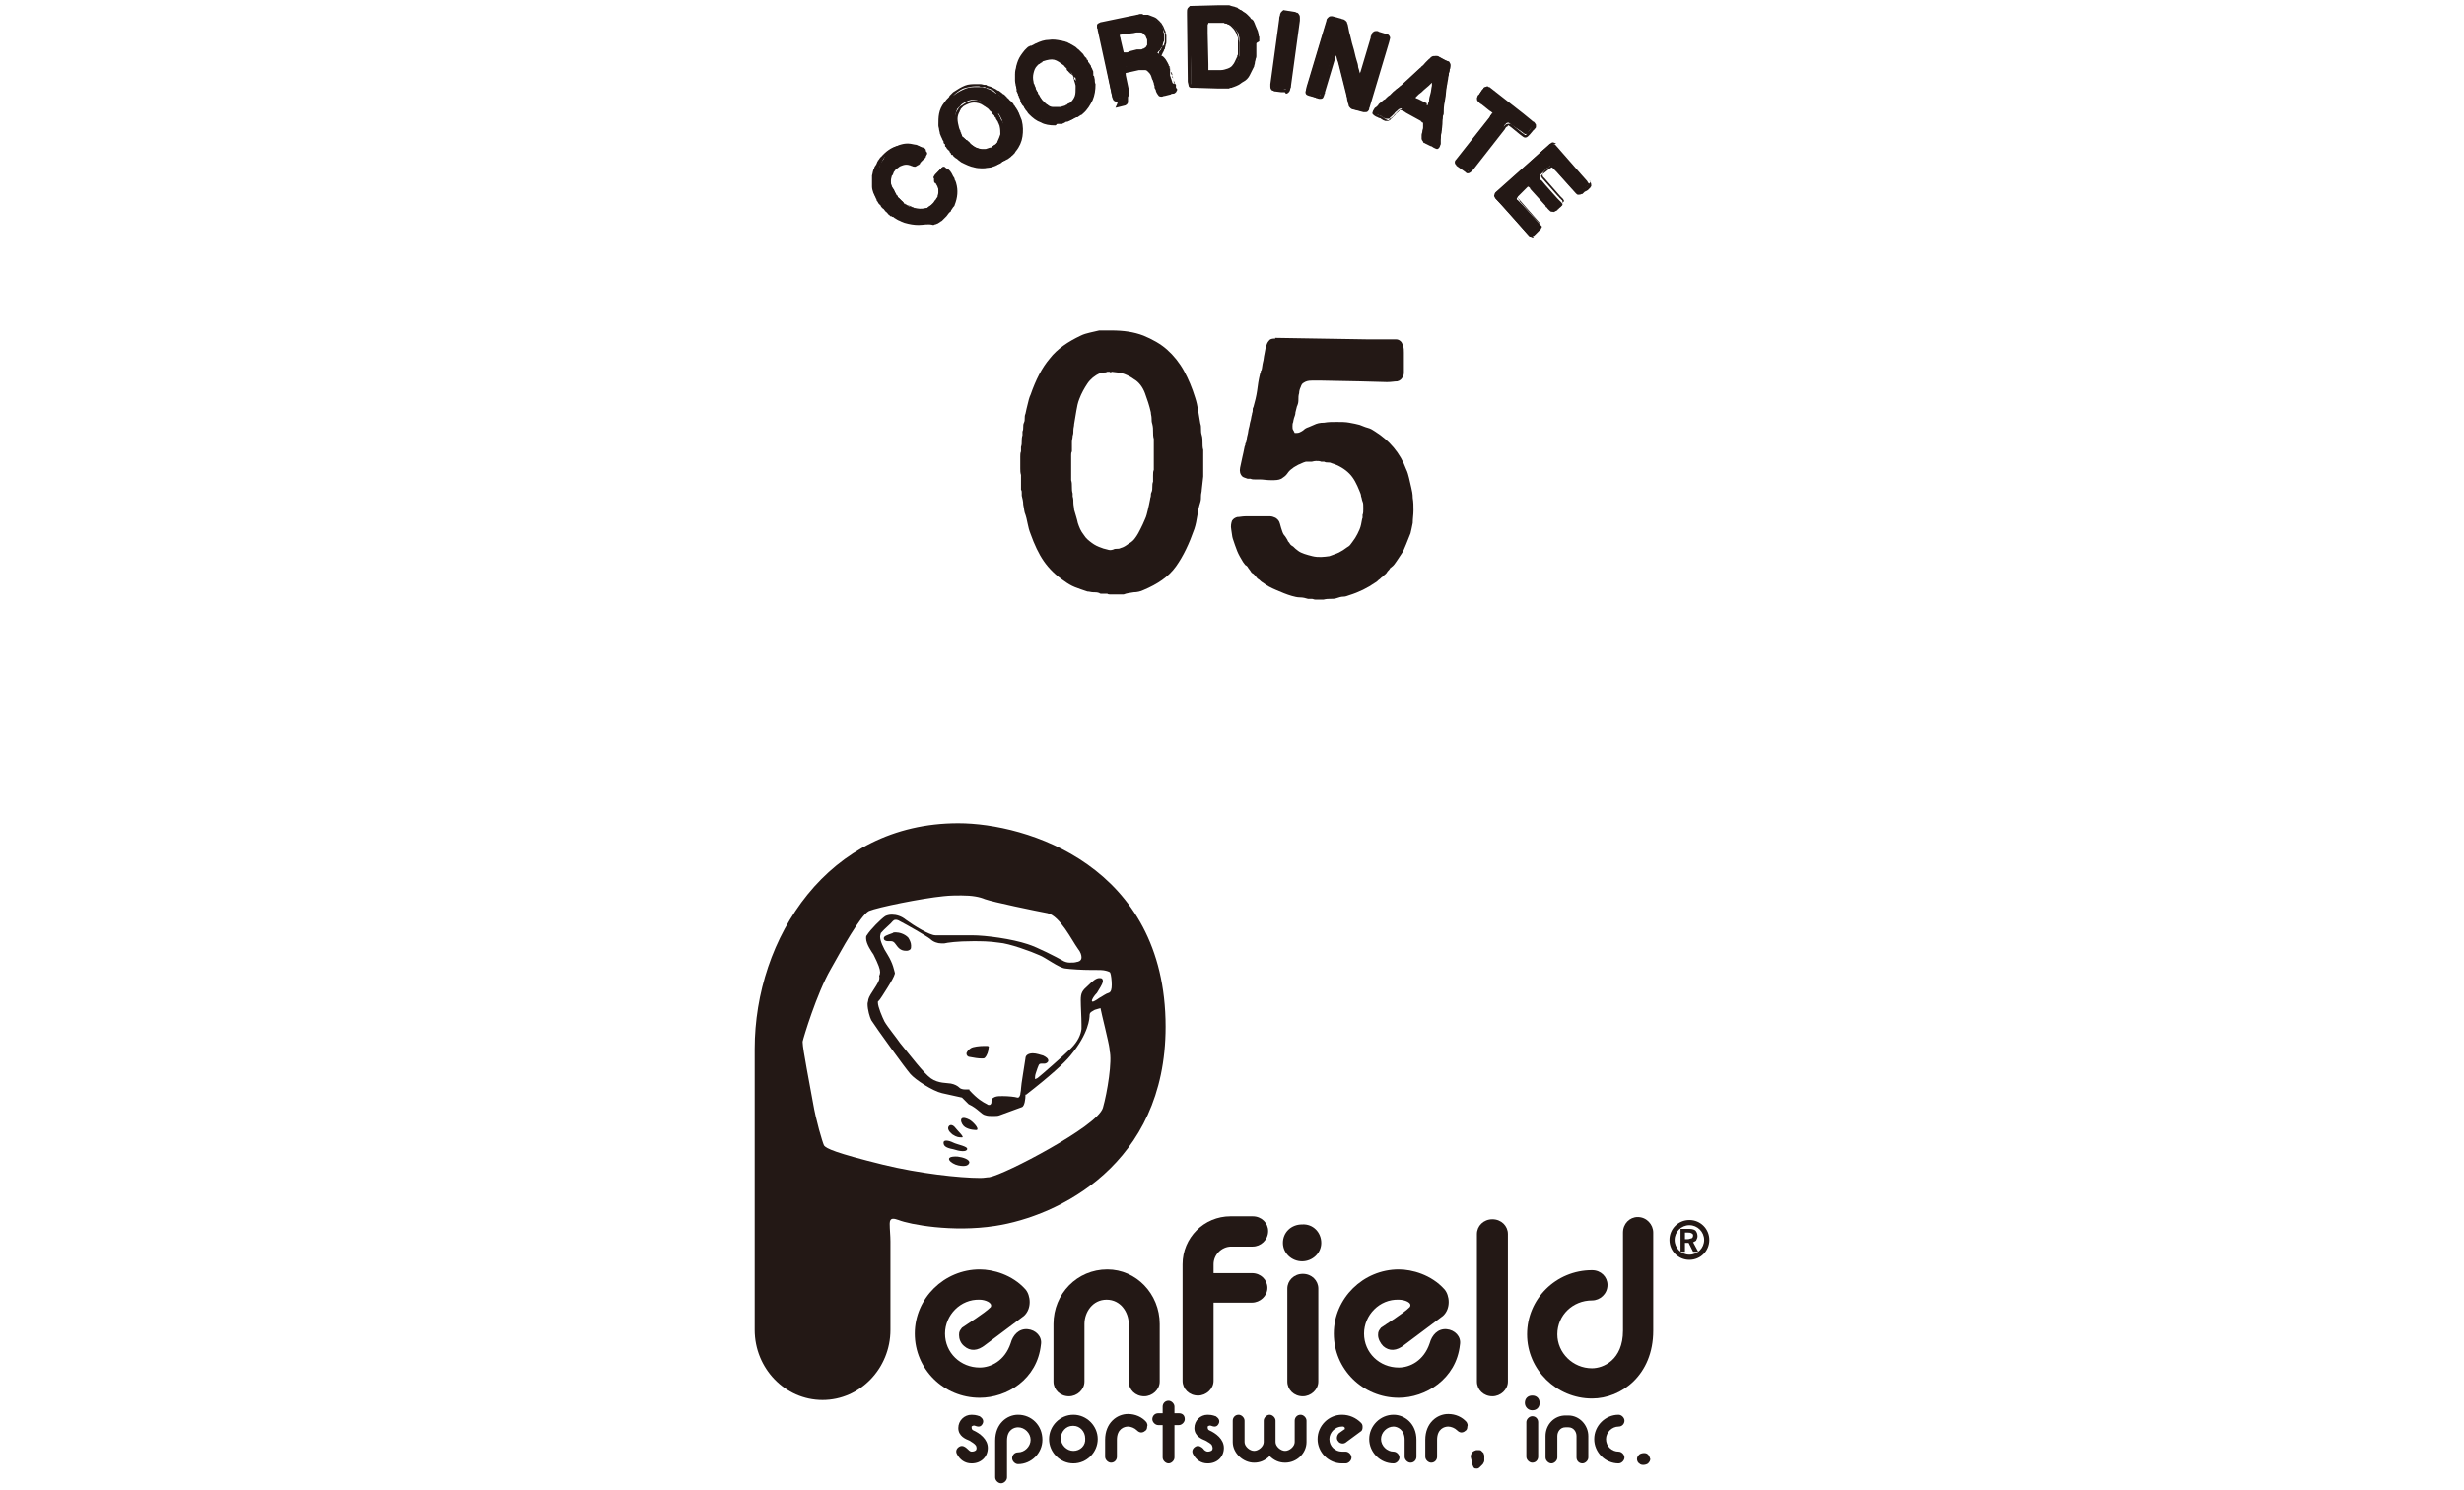<?xml version="1.0" encoding="utf-8"?>
<!-- Generator: Adobe Illustrator 23.0.6, SVG Export Plug-In . SVG Version: 6.00 Build 0)  -->
<svg version="1.1" id="レイヤー_1" xmlns="http://www.w3.org/2000/svg" xmlns:xlink="http://www.w3.org/1999/xlink" x="0px"
	 y="0px" viewBox="0 0 334 202" style="enable-background:new 0 0 334 202;" xml:space="preserve">
<style type="text/css">
	.st0{fill:#231815;}
</style>
<g>
	<g>
		<path class="st0" d="M142.8,179.5v7.8c0,1.1,0.9,2,2.1,2c1.1,0,2.1-0.9,2.1-2v-7.8c0-1.6,1.1-3.3,3-3.3c1.9,0,3,1.7,3,3.3v7.8
			c0,1.1,0.9,2,2.1,2c1.1,0,2.1-0.9,2.1-2v-7.8c0-4.1-3.2-7.4-7.1-7.4C146,172.1,142.8,175.4,142.8,179.5"/>
		<path class="st0" d="M166.8,164.9c-3.6,0-6.5,2.9-6.5,6.5v15.8c0,1.1,0.9,2,2.1,2c1.1,0,2.1-0.9,2.1-2v-15.8
			c0-1.3,1.1-2.4,2.4-2.4h2.9c1.1,0,2.1-0.9,2.1-2.1c0-1.1-0.9-2-2.1-2H166.8z"/>
		<path class="st0" d="M162.7,172.6c-1.1,0-2.1,0.9-2.1,2c0,1.1,0.9,2,2.1,2h7c1.1,0,2.1-0.9,2.1-2c0-1.1-0.9-2-2.1-2H162.7z"/>
		<path class="st0" d="M174.5,174.7v12.6c0,1.1,0.9,2,2.1,2c1.1,0,2.1-0.9,2.1-2v-12.6c0-1.1-0.9-2-2.1-2
			C175.4,172.7,174.5,173.6,174.5,174.7"/>
		<path class="st0" d="M200.2,167.3v20c0,1.1,0.9,2,2.1,2c1.1,0,2.1-0.9,2.1-2v-20c0-1.1-0.9-2-2.1-2
			C201.1,165.3,200.2,166.2,200.2,167.3"/>
		<path class="st0" d="M179.1,168.5c0,1.4-1.2,2.5-2.6,2.5c-1.4,0-2.6-1.1-2.6-2.5c0-1.4,1.1-2.5,2.6-2.5
			C178,165.9,179.1,167.1,179.1,168.5"/>
		<path class="st0" d="M132.8,176.2c-2.6-0.1-4.7,2.1-4.7,4.6c0,2.6,2.1,4.6,4.7,4.6c1.5,0,3.4-0.9,4.2-3.3c0.3-1.1,1.1-2,2.3-1.9
			c1.1,0.1,2,1,1.8,2.1c-0.5,4.7-4.6,7.2-8.3,7.2c-4.9,0-8.8-3.9-8.8-8.7c0-4.8,4-8.7,8.8-8.7c1.8,0,4.4,0.7,6.2,2.7
			c0.7,0.8,0.9,2.6-0.2,3.6l-5.2,3.9c-1.1,0.9-2.1,0.9-2.9,0.2c-0.5-0.4-0.7-1-0.7-1.5c0-0.5,0.1-0.6,0.4-1c0.7-0.5,3-1.9,3.9-2.8
			C134.6,176.6,133.5,176.2,132.8,176.2"/>
		<path class="st0" d="M189.6,176.2c-2.6-0.1-4.7,2.1-4.7,4.6c0,2.6,2.1,4.6,4.7,4.6c1.5,0,3.4-0.9,4.2-3.3c0.3-1.1,1.1-2,2.3-1.9
			c1.1,0.1,2,1,1.8,2.1c-0.5,4.7-4.7,7.2-8.3,7.2c-4.9,0-8.8-3.9-8.8-8.7c0-4.8,4-8.7,8.8-8.7c1.8,0,4.4,0.7,6.2,2.7
			c0.7,0.8,0.9,2.6-0.2,3.6l-5.2,3.9c-1.1,0.9-2.1,0.9-2.9,0.2c-0.4-0.4-0.7-1-0.7-1.5c0-0.5,0.1-0.6,0.4-1c0.7-0.5,3-1.9,3.9-2.8
			C191.5,176.6,190.4,176.2,189.6,176.2"/>
		<path class="st0" d="M220,167.1v13.3c0,4-2.7,5.1-4.2,5.1c-2.6,0-4.7-2.1-4.7-4.6c0-2.6,2.1-4.6,4.7-4.6c1.1,0,2.1-0.9,2.1-2.1
			c0-1.1-0.9-2-2.1-2c-4.9,0-8.8,3.9-8.8,8.7c0,4.8,4,8.7,8.8,8.7c4,0,8.3-3.2,8.3-9.2v-13.3c0-1.1-0.9-2.1-2.1-2.1
			C220.9,165,220,165.9,220,167.1"/>
		<path class="st0" d="M226.3,168.1c0,1.5,1.2,2.7,2.7,2.7c1.5,0,2.7-1.2,2.7-2.7c0-1.5-1.2-2.7-2.7-2.7
			C227.5,165.4,226.3,166.6,226.3,168.1 M227,168.1c0-1.1,0.9-2,2-2c1.1,0,2,0.9,2,2c0,1.1-0.9,2-2,2
			C227.9,170.1,227,169.2,227,168.1"/>
		<path class="st0" d="M228.4,167.1h0.4c0.2,0,0.3,0,0.5,0.1c0.2,0.1,0.2,0.2,0.2,0.3c0,0.2-0.1,0.4-0.3,0.4c-0.1,0-0.2,0.1-0.5,0.1
			h-0.3V167.1z M229.5,168.4c0.1,0,0.2-0.1,0.4-0.2c0.1-0.2,0.2-0.4,0.2-0.6c0-0.3-0.1-0.6-0.3-0.8c-0.3-0.2-0.7-0.2-0.9-0.2h-1.1
			v3.1h0.6v-1.2h0.5l0.6,1.2h0.7L229.5,168.4z"/>
		<g>
			<path class="st0" d="M129.1,153.8c0.6,0.4,0.9,0.4,1.3,0.4c0.4,0-0.6-0.9-0.9-1.3c-0.3-0.4-0.7-0.5-0.9-0.2
				C128.4,153,128.6,153.4,129.1,153.8z"/>
			<path class="st0" d="M131.1,155.8c0.1-0.4-1.3-0.6-1.9-0.9c-0.6-0.3-1.3-0.4-1.3,0c0,0.4,0.2,0.7,1.3,0.9
				C130.1,156.1,131,156.2,131.1,155.8z"/>
			<path class="st0" d="M133.8,141.8c-0.1,0-0.3,0-0.4,0c-0.6,0-1.5,0.1-1.8,0.3c-0.3,0.2-0.5,0.4-0.6,0.7c0,0.3,0.2,0.5,0.5,0.5
				c0.5,0.1,1.1,0.2,1.6,0.2c0.2,0,0.3,0,0.4-0.1c0.3-0.3,0.5-0.9,0.5-1.3C134.1,141.9,134,141.8,133.8,141.8z"/>
			<path class="st0" d="M121.4,126.4c-0.2,0-0.3,0-0.4,0.1c-0.8,0.3-1.2,0.4-1.2,0.7c0,0.3,0.3,0.4,0.6,0.4c0.1,0,0.2,0,0.2,0
				c0.1,0,0.2,0,0.2,0c0.2,0,0.4,0.1,0.6,0.4c0.3,0.4,0.6,0.9,1.4,0.9c0,0,0.1,0,0.1,0h0c0.2,0,0.4-0.1,0.5-0.2
				c0.1-0.1,0.1-0.3,0.1-0.5c0-0.4-0.2-0.8-0.4-1.1C122.6,126.6,121.9,126.4,121.4,126.4z"/>
			<path class="st0" d="M129.9,111.6c-17.7,0-27.6,15.6-27.6,30.6v38.1c0,5.2,4.1,9.5,9.2,9.5c5.1,0,9.2-4.3,9.2-9.5v-12
				c0-0.8-0.1-1.6-0.1-2.4c0-0.9,0.6-0.7,1.2-0.5c1.5,0.6,7.3,1.7,13.1,0.8c8.5-1.3,23.1-8.3,23.1-27
				C158,117.3,139.1,111.6,129.9,111.6z M148.1,131.5c0.2,0,0.3,0,0.5,0c0.5,0,0.9,0,1.3,0.1c0.4,0.1,0.6,0.2,0.6,0.3
				c0.1,0.2,0.2,1,0.2,1.6c0,0.6-0.1,1-0.4,1.1c-0.4,0.1-0.9,0.5-1.3,0.7c-0.4,0.3-0.8,0.5-0.9,0.5c0,0,0,0,0,0c0,0-0.1-0.1-0.1-0.1
				c0-0.2,0.3-0.7,0.7-1.1c0.3-0.5,0.7-1.1,0.8-1.5c0-0.1,0-0.3-0.1-0.4c-0.1-0.1-0.2-0.1-0.4-0.1c-0.4,0-0.9,0.4-1.5,1
				c-0.8,0.7-1,1-1,2c0,0.9,0.1,2.3,0.1,3.3c0,0.2,0,0.5,0,0.6c-0.1,0.8-0.5,1.7-1.4,2.6c-0.9,0.9-4.1,3.7-4.5,4
				c-0.1,0.1-0.4,0.2-0.4,0.2c0,0,0,0,0,0c0,0,0-0.1,0-0.2c0-0.1,0-0.3,0.1-0.6c0.2-0.6,0.3-0.9,0.4-1.1c0.1-0.2,0.2-0.2,0.5-0.2
				c0.1,0,0.2,0,0.2,0c0,0,0.1,0,0.1,0c0.2,0,0.5-0.2,0.5-0.4c0-0.3-0.3-0.5-0.7-0.7c-0.4-0.1-0.9-0.3-1.4-0.3c-0.5,0-1,0.2-1,0.7
				c-0.1,0.8-0.6,3.6-0.6,4.1c0,0.3-0.1,0.6-0.1,0.8c-0.1,0.3-0.2,0.4-0.3,0.4c0,0,0,0-0.1,0c-0.3-0.1-1.2-0.2-2-0.2
				c-0.4,0-0.7,0-1,0.1c-0.2,0.1-0.5,0.2-0.5,0.5c0,0.2,0,0.4-0.1,0.5c-0.1,0.1-0.1,0.1-0.2,0.1c-0.1,0-0.2,0-0.3-0.1
				c-0.6-0.3-1.3-0.7-2.4-1.9l0-0.1h-0.1c0,0-0.3,0-0.5,0c-0.3,0-0.6-0.1-0.7-0.2c-0.3-0.3-0.7-0.5-1.2-0.6c-0.5-0.1-1.7,0-2.7-0.7
				c-1-0.7-2.8-3.1-4.2-4.8c-0.4-0.6-1.7-2.2-2.1-2.9c-0.3-0.6-0.9-2-0.9-2.6c0-0.1,0-0.2,0.1-0.2c0.2-0.2,0.7-1,1.2-1.8
				c0.5-0.8,0.9-1.5,1-1.9c0,0,0-0.1,0-0.1c-0.1-0.3-0.2-1.2-1-2.5c-0.6-0.9-1-1.9-1-2.4c0-0.2,0.1-0.4,0.1-0.5
				c0.5-0.6,1.4-1.3,1.6-1.6c0.1-0.1,0.2-0.2,0.4-0.2c0.1,0,0.3,0,0.6,0.2c0.8,0.4,3.6,2,4.1,2.4c0.4,0.4,1,0.6,1.5,0.6
				c0.1,0,0.2,0,0.4,0c0.4-0.1,1.7-0.3,3.9-0.3c1,0,2.2,0,3.5,0.2l0-0.2l0,0.2c1.4,0.1,4.4,1.2,5.5,1.7c0.8,0.3,2.6,1.7,3.5,1.8
				c0.7,0.1,2.3,0.2,3.5,0.2C147.8,131.5,147.9,131.5,148.1,131.5z M149.5,150.2c-0.4,1.3-3.7,3.5-7.2,5.5c-3.5,2-7.1,3.7-8.2,3.9
				c-0.3,0-0.7,0.1-1.2,0.1c-2.8,0-8.3-0.6-13.2-1.8c-6.5-1.6-7.7-2.2-8-2.6c-0.2-0.4-1.1-3.4-1.5-5.8c-0.4-2.3-1.4-7.3-1.4-8.2
				c0,0,0-0.1,0-0.1c0.1-0.5,1.9-6.5,3.8-9.8c0.7-1.2,1.7-3.1,2.7-4.7c1-1.6,1.9-2.9,2.5-3.2c1.2-0.5,7.1-1.7,10.1-2
				c0.9-0.1,1.7-0.1,2.4-0.1c1.5,0,2.5,0.2,3.2,0.5c1.1,0.4,6.9,1.6,8.5,1.9c1.7,0.4,3.3,3.7,4.1,4.8c0.4,0.5,0.5,0.9,0.5,1.2
				c0,0.5-0.5,0.6-0.6,0.6c-0.3,0.1-0.6,0.1-1,0.1c-0.3,0-0.7-0.1-1-0.3c-0.7-0.4-3.4-1.8-4.7-2.2c-2.1-0.7-5.6-1.2-7.6-1.2h-4.9
				c-0.8,0-2.9-1.3-4-2.1c-0.6-0.5-1.3-0.7-1.9-0.7c-0.4,0-0.7,0.1-0.9,0.2c-0.6,0.4-2,1.8-2.5,2.6c-0.1,0.1-0.1,0.2-0.1,0.4
				c0,0.8,0.8,1.9,1,2.2c0.7,1.4,0.9,2,0.9,2.4c0,0.4-0.2,0.5-0.1,0.6c0,0,0,0,0,0.1c0,0,0,0.1,0,0.1c0,0.7-1.3,2.1-1.5,2.9
				c0,0.2-0.1,0.4-0.1,0.6c0,0.8,0.3,1.8,0.5,2.2c0.7,1.1,4.6,6.5,5.3,7.3c0.7,0.8,3,2.3,4.3,2.6c1.3,0.3,2.7,0.6,2.7,0.6l0,0l0,0
				c0,0,0.2,0.2,0.4,0.4c0.2,0.2,0.5,0.5,0.5,0.5c1.3,0.6,1.7,1.4,2.3,1.5c0.3,0.1,0.6,0.1,1,0.1c0.3,0,0.7,0,0.9-0.1
				c0.6-0.2,2.4-0.9,3-1.1c0.4-0.1,0.5-1.2,0.5-1.5c0,0,0-0.1,0-0.1l0-0.1l0.1,0c3.1-2.4,5.2-4.3,6-5.3c2.5-3,2.6-5.1,2.6-5.5
				c0-0.4,0.4-0.5,0.7-0.7c0.3-0.1,0.7-0.2,0.7-0.2l0.1,0l0,0.1c0.1,0.6,1.1,4.5,1.2,5.4c0,0.1,0,0.1,0,0.2
				C150.8,143.8,150.1,148.1,149.5,150.2z"/>
			<path class="st0" d="M131.4,151.8c-1.6-0.8-1.2,0.6-0.6,1c0.6,0.4,1.4,0.4,1.6,0.4C132.8,153,131.8,152,131.4,151.8z"/>
			<path class="st0" d="M129.8,156.8c-2.1-0.1-0.9,1,0.1,1.2c1,0.2,1.4,0,1.5-0.4C131.4,157.2,130.6,156.9,129.8,156.8z"/>
		</g>
		<g>
			<path class="st0" d="M223.4,197.2c-0.2-0.2-0.4-0.2-0.6-0.2c-0.2,0-0.5,0.1-0.6,0.2c-0.2,0.2-0.3,0.4-0.3,0.6
				c0,0.2,0.1,0.5,0.3,0.6c0.2,0.2,0.4,0.2,0.6,0.2c0.2,0,0.5-0.1,0.6-0.2c0.2-0.2,0.3-0.4,0.3-0.6
				C223.6,197.6,223.6,197.4,223.4,197.2z"/>
			<path class="st0" d="M201.1,197c-0.1-0.1-0.2-0.2-0.3-0.3c-0.1-0.1-0.2-0.1-0.3-0.1c-0.1,0-0.1,0-0.2,0c-0.1,0-0.1,0-0.2,0
				c-0.3,0.1-0.5,0.2-0.6,0.4c-0.1,0.2-0.2,0.4-0.1,0.7c0,0.1,0.1,0.3,0.1,0.4c0,0.2,0.1,0.3,0.1,0.5c0.1,0.2,0.1,0.3,0.2,0.4
				c0.1,0.1,0.2,0.1,0.4,0.1c0.2,0,0.3-0.1,0.4-0.2c0.1-0.1,0.3-0.3,0.4-0.4c0.1-0.2,0.2-0.3,0.2-0.5c0-0.2,0-0.4,0-0.6
				C201.2,197.2,201.1,197.1,201.1,197z"/>
			<path class="st0" d="M159.8,191.6h-0.6v-0.9c0-0.4-0.4-0.8-0.8-0.8c-0.5,0-0.8,0.4-0.8,0.8v0.9h-0.6c-0.5,0-0.8,0.4-0.8,0.8
				c0,0.4,0.4,0.8,0.8,0.8h0.6v4.4c0,0.4,0.4,0.8,0.8,0.8c0.4,0,0.8-0.4,0.8-0.8v-4.4h0.6c0.4,0,0.8-0.4,0.8-0.8
				C160.6,191.9,160.3,191.6,159.8,191.6z"/>
			<path class="st0" d="M212.2,193.5c-0.7,0-1.1,0.6-1.1,1.2v2.9c0,0.4-0.4,0.8-0.8,0.8c-0.4,0-0.8-0.4-0.8-0.8v-2.9
				c0-1.6,1.2-2.8,2.7-2.8h0.4c1.5,0,2.7,1.3,2.7,2.8v2.9c0,0.4-0.4,0.8-0.8,0.8c-0.5,0-0.8-0.4-0.8-0.8v-2.9c0-0.6-0.4-1.2-1.1-1.2
				H212.2z"/>
			<path class="st0" d="M207.7,192c-0.4,0-0.8,0.4-0.8,0.8v4.7c0,0.4,0.4,0.8,0.8,0.8c0.5,0,0.8-0.4,0.8-0.8v-4.7
				C208.5,192.4,208.2,192,207.7,192z"/>
			<path class="st0" d="M207.7,189.2c-0.6,0-1,0.4-1,1c0,0.5,0.4,1,1,1c0.6,0,1-0.4,1-1C208.7,189.6,208.3,189.2,207.7,189.2z"/>
			<path class="st0" d="M145.5,191.8c-1.8,0-3.3,1.5-3.3,3.3s1.5,3.3,3.3,3.3c1.8,0,3.3-1.5,3.3-3.3S147.3,191.8,145.5,191.8z
				 M145.5,196.7c-0.9,0-1.7-0.8-1.7-1.7c0-0.9,0.7-1.7,1.6-1.7h0.1c0.9,0,1.6,0.8,1.6,1.7C147.2,196,146.4,196.7,145.5,196.7z"/>
			<path class="st0" d="M188.9,191.8c-1.8,0-3.3,1.5-3.3,3.3s1.5,3.3,3.3,3.3c0.4,0,0.8-0.4,0.8-0.8c0-0.4-0.4-0.8-0.8-0.8
				c-0.9,0-1.7-0.8-1.7-1.7c0-0.9,0.8-1.7,1.7-1.7c0.5,0,1.5,0.4,1.5,1.8v2.3c0,0.4,0.4,0.8,0.8,0.8c0.5,0,0.8-0.4,0.8-0.8v-2.3
				C192,193,190.4,191.8,188.9,191.8z"/>
			<path class="st0" d="M138,191.8c-1.5,0-3.1,1.2-3.1,3.5v5c0,0.4,0.4,0.8,0.8,0.8c0.4,0,0.8-0.4,0.8-0.8v-5c0-1.5,1-1.8,1.5-1.8
				c0.9,0,1.7,0.8,1.7,1.7c0,0.9-0.8,1.7-1.7,1.7c-0.5,0-0.8,0.4-0.8,0.8c0,0.4,0.4,0.8,0.8,0.8c1.8,0,3.3-1.5,3.3-3.3
				C141.3,193.2,139.8,191.8,138,191.8z"/>
			<path class="st0" d="M155.4,192.8c-0.6-0.7-1.5-1.1-2.5-1.1c-1.5,0-3.1,1.2-3.1,3.5v2.3c0,0.4,0.4,0.8,0.8,0.8
				c0.5,0,0.8-0.4,0.8-0.8v-2.3c0-1.5,1-1.8,1.5-1.8c0.4,0,0.9,0.2,1.2,0.5c0.2,0.2,0.4,0.3,0.6,0.3c0.2,0,0.4-0.1,0.5-0.2
				c0.2-0.1,0.3-0.3,0.3-0.6C155.6,193.2,155.5,193,155.4,192.8L155.4,192.8z"/>
			<path class="st0" d="M198.8,192.8c-0.6-0.7-1.5-1.1-2.5-1.1c-1.5,0-3.1,1.2-3.1,3.5v2.3c0,0.4,0.4,0.8,0.8,0.8
				c0.5,0,0.8-0.4,0.8-0.8v-2.3c0-1.5,1-1.8,1.5-1.8c0.4,0,0.9,0.2,1.2,0.5c0.2,0.2,0.4,0.3,0.6,0.3c0.2,0,0.4-0.1,0.5-0.2
				c0.2-0.1,0.3-0.3,0.3-0.6C199,193.2,198.9,193,198.8,192.8L198.8,192.8z"/>
			<path class="st0" d="M220.2,192.6c0-0.4-0.4-0.8-0.8-0.8c-1.8,0-3.3,1.5-3.3,3.3c0,1.8,1.5,3.3,3.3,3.3c0.4,0,0.8-0.4,0.8-0.8
				c0-0.4-0.4-0.8-0.8-0.8c-0.9,0-1.7-0.7-1.7-1.7c0-0.9,0.8-1.7,1.7-1.7C219.9,193.4,220.2,193,220.2,192.6z"/>
			<path class="st0" d="M181.9,191.8c-1.8,0-3.3,1.5-3.3,3.3c0,1.8,1.5,3.3,3.3,3.3h0.5c0.4,0,0.8-0.4,0.8-0.8
				c0-0.4-0.4-0.8-0.8-0.8h-0.5c-0.9,0-1.7-0.7-1.7-1.7c0-0.9,0.8-1.7,1.7-1.7c0.1,0,0.2,0,0.2,0c0,0,0.2,0.1,0.2,0.2
				c0,0.1,0,0.2-0.1,0.2c0,0-0.7,0.5-0.7,0.5c-0.3,0.3-0.4,0.8-0.1,1.1c0.1,0.2,0.4,0.3,0.6,0.3c0.2,0,0.4-0.1,0.5-0.2l1.9-1.4
				c0.2-0.1,0.3-0.3,0.3-0.6c0-0.2,0-0.4-0.2-0.6C183.8,192.2,182.9,191.8,181.9,191.8z"/>
			<path class="st0" d="M131.9,193.9c0.9,0.4,2,1.2,2,2.4c0,1.2-0.9,2.1-2.2,2.1c-0.9,0-1.6-0.5-2-1.3c-0.2-0.4,0-0.8,0.4-1
				c0.4-0.2,0.8,0.1,1,0.3c0.2,0.2,0.4,0.4,0.6,0.4c0.3,0,0.5-0.1,0.6-0.2c0.1-0.2,0.1-0.3,0-0.6c-0.2-0.3-0.6-0.5-0.9-0.7
				c-0.5-0.2-1.5-0.6-1.5-1.7c0-1,0.8-1.8,1.8-1.8c0.7,0,1,0.2,1.1,0.2c0.1,0.1,0.3,0.2,0.4,0.4c0.1,0.2,0.1,0.4,0,0.6
				c-0.2,0.4-0.5,0.5-1,0.3c-0.2-0.1-0.4,0-0.5,0.1C131.7,193.6,131.7,193.8,131.9,193.9z"/>
			<path class="st0" d="M163.9,193.9c0.9,0.4,2,1.2,2,2.4c0,1.2-0.9,2.1-2.2,2.1c-0.9,0-1.6-0.5-2-1.3c-0.2-0.4,0-0.8,0.4-1
				c0.4-0.2,0.8,0.1,1,0.3c0.1,0.2,0.4,0.4,0.6,0.4c0.3,0,0.5-0.1,0.6-0.2c0.1-0.2,0.1-0.3,0-0.6c-0.1-0.3-0.6-0.5-0.9-0.7
				c-0.5-0.2-1.5-0.6-1.5-1.7c0-1,0.8-1.8,1.8-1.8c0.7,0,1,0.2,1.1,0.2c0.1,0.1,0.3,0.2,0.4,0.4c0.1,0.2,0.1,0.4,0,0.6
				c-0.2,0.4-0.5,0.5-1,0.3c-0.2-0.1-0.4,0-0.5,0.1C163.7,193.6,163.7,193.8,163.9,193.9z"/>
			<path class="st0" d="M171.3,192.6v2.9c0,0.6-0.7,1.2-1.3,1.2c-0.6,0-1.3-0.6-1.3-1.2v-2.9c0-0.4-0.4-0.8-0.8-0.8
				c-0.5,0-0.8,0.4-0.8,0.8v2.9c0,1.5,1.4,2.8,2.9,2.8c0.8,0,1.5-0.3,2.1-0.9l0,0l0,0c0.6,0.6,1.3,0.9,2.1,0.9
				c1.6,0,2.9-1.3,2.9-2.8v-2.9c0-0.4-0.4-0.8-0.8-0.8c-0.5,0-0.8,0.4-0.8,0.8v2.9c0,0.6-0.7,1.2-1.3,1.2c-0.6,0-1.3-0.6-1.3-1.2
				v-2.9c0-0.4-0.4-0.8-0.8-0.8C171.7,191.8,171.3,192.2,171.3,192.6L171.3,192.6z"/>
		</g>
	</g>
	<g>
		<g>
			<g>
				<path class="st0" d="M163.1,61.6c0,0.2,0,0.4,0,0.6c0,0.2,0,0.5,0,0.7c0,0.2,0,0.3,0,0.5s0,0.3,0,0.5l0,0.7l-0.2,1.8
					c0,0.3-0.1,0.5-0.1,0.8c0,0.3,0,0.6-0.1,0.9c-0.2,0.6-0.3,1.2-0.4,1.8c-0.1,0.6-0.2,1.2-0.4,1.8c-0.7,2-1.5,3.7-2.5,5.1
					c-1,1.4-2.5,2.4-4.4,3.2c-0.4,0.2-0.9,0.3-1.3,0.3c-0.5,0.1-0.9,0.1-1.4,0.3c-0.2,0-0.4,0-0.6,0c-0.2,0-0.4,0-0.6,0
					c-0.1,0-0.3,0-0.5,0c-0.2,0-0.4,0-0.5-0.1l-0.5,0c-0.1,0-0.2,0-0.3,0c-0.1,0-0.2,0-0.3-0.1c-0.3-0.1-0.5-0.1-0.8-0.1
					c-0.3,0-0.5-0.1-0.8-0.1c-0.6-0.2-1.2-0.4-1.7-0.6c-0.5-0.2-1-0.5-1.4-0.8c-1.2-0.8-2.1-1.7-2.8-2.7c-0.7-1-1.3-2.3-1.8-3.7
					c-0.2-0.5-0.3-0.9-0.4-1.4c-0.1-0.5-0.2-1-0.4-1.5c-0.1-0.4-0.1-0.7-0.2-1.1c0-0.4-0.1-0.8-0.2-1.2c0-0.2,0-0.3,0-0.4
					c0-0.1,0-0.3-0.1-0.4c0-0.2,0-0.4,0-0.6c0-0.2,0-0.4,0-0.6c0-0.2,0-0.3,0-0.4c0-0.1,0-0.3,0-0.4c-0.1-0.3-0.1-0.6-0.1-0.9
					c0-0.3,0-0.6,0-0.9c0-0.2,0-0.5,0-0.7c0-0.2,0-0.5,0.1-0.7l0-0.6c0.1-0.3,0.1-0.5,0.1-0.8c0-0.2,0-0.5,0.1-0.8l0-0.5
					c0.1-0.2,0.1-0.4,0.1-0.6c0-0.2,0-0.4,0.1-0.6c0.1-0.2,0.1-0.4,0.1-0.6c0-0.2,0-0.4,0.1-0.6c0.1-0.5,0.2-0.9,0.3-1.3
					c0.1-0.4,0.2-0.9,0.4-1.3c0.7-2,1.5-3.6,2.6-4.9c1-1.3,2.5-2.3,4.2-3.1c0.4-0.2,0.8-0.3,1.2-0.4c0.4-0.1,0.9-0.2,1.3-0.3
					c0.2,0,0.3,0,0.5,0c0.2,0,0.3,0,0.5,0c0.1,0,0.2,0,0.3,0c0.1,0,0.2,0,0.3,0c1.7,0,3.1,0.2,4.4,0.7c1.2,0.5,2.3,1.1,3.2,1.9
					c0.9,0.8,1.7,1.8,2.3,2.9c0.6,1.1,1.1,2.3,1.5,3.6c0.2,0.6,0.3,1.1,0.4,1.7c0.1,0.6,0.2,1.2,0.3,1.8c0.1,0.3,0.1,0.5,0.1,0.8
					c0,0.2,0,0.5,0.1,0.8c0.1,0.3,0.1,0.7,0.1,1c0,0.3,0,0.7,0.1,1L163.1,61.6z M156.4,63.7c0-0.2,0-0.3,0-0.5c0-0.2,0-0.4,0-0.5
					c0-0.2,0-0.3,0-0.5c0-0.2,0-0.4,0-0.5l0-0.4c0-0.2,0-0.5,0-0.7c0-0.2,0-0.4,0-0.6l0-0.5c-0.1-0.3-0.1-0.7-0.1-1s0-0.6-0.1-1
					c-0.1-0.3-0.1-0.5-0.1-0.8c0-0.3-0.1-0.5-0.1-0.8c-0.2-0.9-0.5-1.8-0.8-2.6c-0.3-0.8-0.8-1.5-1.5-1.9c-0.4-0.3-0.8-0.5-1.3-0.7
					c-0.5-0.2-1-0.2-1.7-0.3c-0.1,0.1-0.2,0.1-0.3,0c-0.1,0-0.2,0-0.3,0c-0.2,0.1-0.3,0.1-0.5,0.1s-0.3,0.1-0.5,0.1
					c-0.7,0.3-1.3,0.8-1.7,1.4c-0.4,0.6-0.8,1.3-1.1,2.1c-0.2,0.5-0.3,1-0.4,1.6c-0.1,0.6-0.2,1.2-0.3,1.8c0,0.3-0.1,0.5-0.1,0.8
					c0,0.3,0,0.5-0.1,0.8c0,0.3-0.1,0.5-0.1,0.8c0,0.3,0,0.6,0,0.8l0,0.5c-0.1,0.2-0.1,0.3-0.1,0.5c0,0.2,0,0.4,0,0.5
					c0,0.2,0,0.3,0,0.5c0,0.2,0,0.3,0,0.5c0,0.2,0,0.4,0,0.6c0,0.2,0,0.4,0,0.6l0,0.7c0.1,0.3,0.1,0.6,0.1,0.9s0,0.6,0.1,0.9l0,0.4
					c0.1,0.3,0.1,0.6,0.1,0.9c0,0.3,0.1,0.6,0.1,0.9c0.2,0.7,0.4,1.3,0.5,1.8c0.2,0.6,0.4,1.1,0.8,1.6c0.3,0.5,0.7,0.8,1.1,1.1
					c0.4,0.3,0.8,0.5,1.4,0.7c0.2,0.1,0.4,0.1,0.7,0.2c0.3,0.1,0.5,0.1,0.8,0c0.2-0.1,0.3-0.1,0.5-0.1c0.2,0,0.3,0,0.5-0.1
					c0.4-0.1,0.7-0.3,1.1-0.6c0.4-0.2,0.7-0.5,0.9-0.8c0.3-0.4,0.5-0.8,0.7-1.2s0.4-0.8,0.6-1.3c0.2-0.4,0.3-0.9,0.4-1.3
					c0.1-0.4,0.2-0.9,0.3-1.4c0-0.2,0.1-0.3,0.1-0.5s0-0.3,0.1-0.5c0.1-0.2,0.1-0.5,0.1-0.7c0-0.2,0-0.5,0.1-0.7c0-0.3,0-0.5,0-0.8
					c0-0.3,0-0.6,0.1-0.8L156.4,63.7z"/>
				<path class="st0" d="M172.9,45.8l12.3,0.2l3,0c0.3,0,0.7,0,1,0c0.3,0,0.5,0.1,0.7,0.3c0.1,0.1,0.2,0.3,0.3,0.6
					c0.1,0.3,0.1,0.6,0.1,0.9c0,0.3,0,0.7,0,1c0,0.3,0,0.7,0,0.9c0,0.2,0,0.5,0,0.7c0,0.2,0,0.4-0.1,0.6c-0.2,0.4-0.4,0.6-0.8,0.7
					c-0.4,0-0.8,0.1-1.4,0.1l-3.7-0.1l-5.1-0.1c-0.4,0-0.9,0-1.4,0s-0.8,0.1-1.1,0.3c-0.2,0.1-0.3,0.3-0.4,0.6
					c-0.1,0.2-0.2,0.5-0.2,0.8c-0.1,0.3-0.1,0.6-0.1,1c0,0.3-0.1,0.6-0.2,0.8c-0.1,0.3-0.1,0.5-0.2,0.8c0,0.3-0.1,0.5-0.2,0.8
					c0,0.1-0.1,0.3-0.1,0.5c-0.1,0.2-0.1,0.4-0.1,0.6c0,0.2,0,0.4,0.1,0.5c0,0.1,0.1,0.1,0.1,0.2s0.1,0.1,0.1,0.2
					c0.3,0,0.5,0,0.7-0.1s0.4-0.2,0.5-0.3c0.2-0.2,0.4-0.3,0.7-0.4c0.2-0.1,0.5-0.2,0.7-0.3c0.4-0.2,0.8-0.3,1.4-0.3
					c0.5-0.1,1.1-0.1,1.7-0.1c0.6,0,1.2,0,1.7,0.1c0.6,0.1,1,0.2,1.4,0.3c0.3,0.1,0.7,0.3,1.1,0.4c0.4,0.1,0.7,0.3,1,0.5
					c1.9,1.2,3.4,2.9,4.2,5.1c0.2,0.4,0.3,0.8,0.4,1.2c0.1,0.4,0.2,0.9,0.3,1.3c0.1,0.4,0.2,0.9,0.2,1.4c0.1,0.6,0.1,1.1,0.1,1.7
					c0,0.6-0.1,1.1-0.1,1.7c-0.1,0.5-0.2,1-0.3,1.4c-0.2,0.5-0.4,1-0.6,1.5c-0.2,0.5-0.4,1-0.7,1.4c-0.2,0.3-0.4,0.6-0.6,0.9
					c-0.2,0.3-0.4,0.6-0.7,0.8c0,0-0.1,0.1-0.1,0.1c0,0-0.1,0-0.1,0.1c-0.1,0.2-0.3,0.3-0.4,0.5s-0.3,0.3-0.4,0.4
					c0,0-0.1,0.1-0.1,0.1c0,0-0.1,0.1-0.1,0.1c-0.2,0.1-0.3,0.3-0.5,0.4c-0.1,0.1-0.3,0.3-0.5,0.4c-1,0.7-2.2,1.3-3.5,1.7
					c-0.3,0.1-0.5,0.2-0.8,0.2c-0.3,0-0.6,0.1-0.9,0.2c-0.3,0.1-0.5,0.1-0.8,0.1c-0.3,0-0.6,0-1,0.1c-0.1,0-0.3,0-0.4,0
					c-0.1,0-0.3,0-0.4,0l-0.3,0c-0.2,0-0.3-0.1-0.5-0.1s-0.3,0-0.5,0c-0.3-0.1-0.7-0.2-1.1-0.2c-0.4,0-0.7-0.1-1.1-0.2
					c-0.7-0.2-1.4-0.5-2.1-0.8c-0.7-0.3-1.3-0.6-1.8-1c-0.2-0.1-0.4-0.3-0.5-0.4c-0.2-0.1-0.4-0.3-0.5-0.5l-0.3-0.3
					c-0.2-0.1-0.3-0.2-0.4-0.4c-0.1-0.1-0.2-0.3-0.3-0.4c-0.1-0.2-0.2-0.3-0.4-0.4c-0.1-0.1-0.2-0.3-0.3-0.4c-0.3-0.5-0.6-1-0.8-1.5
					c-0.2-0.5-0.4-1.1-0.6-1.7c-0.1-0.3-0.1-0.7-0.2-1.2c-0.1-0.5,0-0.9,0.1-1.2c0.2-0.3,0.4-0.4,0.7-0.5c0.3,0,0.7-0.1,1.1-0.1
					l2.6,0c0.3,0,0.6,0,0.8,0s0.5,0.1,0.7,0.2c0.3,0.2,0.5,0.4,0.6,0.8s0.2,0.7,0.3,1c0.1,0.3,0.2,0.5,0.4,0.7
					c0.1,0.2,0.3,0.4,0.4,0.7c0.1,0.1,0.2,0.2,0.3,0.4c0.1,0.1,0.2,0.2,0.4,0.3c0.2,0.2,0.4,0.4,0.7,0.6c0.4,0.3,1.1,0.5,1.9,0.7
					s1.6,0.1,2.3,0c0.5-0.2,0.9-0.3,1.3-0.5c0.4-0.2,0.7-0.4,1.1-0.7c0.2-0.1,0.3-0.2,0.4-0.3c0.1-0.1,0.2-0.3,0.3-0.4
					c0.3-0.4,0.5-0.7,0.7-1.1c0.2-0.4,0.4-0.8,0.5-1.3c0.1-0.4,0.1-0.7,0.2-0.9l0-0.4c0.1-0.2,0.1-0.5,0.1-0.9c0-0.4,0-0.7-0.1-0.9
					c-0.1-0.2-0.1-0.5-0.2-0.7c0-0.2-0.1-0.5-0.2-0.7c-0.4-1-0.8-1.8-1.4-2.4c-0.6-0.6-1.4-1.1-2.4-1.4c-0.2-0.1-0.3-0.1-0.5-0.1
					c-0.2,0-0.3,0-0.5-0.1l-0.4,0c-0.2-0.1-0.4-0.1-0.7-0.1c-0.3,0-0.5,0.1-0.6,0.1c-0.2,0-0.3,0-0.4,0c-0.1,0-0.2,0-0.4,0
					c-0.4,0.1-0.7,0.3-1,0.4c-0.3,0.2-0.6,0.3-0.8,0.5c-0.3,0.2-0.5,0.4-0.7,0.7c-0.2,0.3-0.5,0.5-0.8,0.7c-0.4,0.2-0.8,0.2-1.4,0.2
					s-1.1-0.1-1.5-0.1c-0.2,0-0.5,0-0.7,0c-0.2,0-0.4,0-0.6-0.1l-0.4,0c-0.3-0.1-0.6-0.2-0.7-0.3c-0.3-0.3-0.4-0.7-0.3-1.2
					c0.1-0.5,0.2-0.9,0.3-1.4c0.1-0.4,0.2-0.9,0.3-1.4c0-0.1,0.1-0.2,0.1-0.3c0-0.1,0-0.2,0.1-0.3c0.1-0.3,0.1-0.7,0.2-1
					c0.1-0.3,0.1-0.7,0.2-1c0.1-0.3,0.1-0.6,0.2-0.9c0.1-0.3,0.1-0.6,0.2-0.9c0-0.2,0.1-0.3,0.1-0.5s0-0.4,0.1-0.5
					c0.2-0.7,0.4-1.5,0.5-2.2c0.1-0.8,0.2-1.5,0.4-2.3c0-0.1,0.1-0.2,0.1-0.3c0-0.1,0-0.2,0.1-0.2c0.1-0.4,0.1-0.7,0.2-1.1
					c0.1-0.3,0.1-0.7,0.2-1.1c0.1-0.4,0.1-0.7,0.2-1c0.1-0.3,0.2-0.6,0.4-0.8c0.1-0.2,0.4-0.3,0.7-0.3c0.1,0,0.1,0,0.2,0
					C172.8,45.8,172.8,45.8,172.9,45.8z"/>
			</g>
		</g>
		<g>
			<g>
				<path class="st0" d="M119.7,21.2c0.7-0.8,1.3-1.2,2.1-1.5s1.4-0.3,2.2-0.1c0.2,0,0.4,0.1,0.6,0.2c0.2,0.1,0.4,0.2,0.5,0.2
					c0.1,0,0.1,0.1,0.2,0.1c0.1,0,0.1,0.1,0.2,0.2c0,0.1,0,0.1,0,0.2s-0.1,0.1-0.1,0.2l-0.1,0.1c0,0.1-0.1,0.1-0.1,0.2
					s-0.1,0.1-0.1,0.1c-0.1,0.1-0.1,0.1-0.2,0.2c-0.1,0.1-0.2,0.2-0.2,0.3c-0.1,0.1-0.2,0.2-0.2,0.2c-0.1,0.1-0.1,0.1-0.2,0.1
					c-0.1,0-0.2,0-0.3-0.1c-0.1-0.1-0.2-0.1-0.3-0.1c-0.4-0.1-0.7-0.1-1.1,0c-0.2,0.1-0.5,0.2-0.7,0.3c-0.2,0.1-0.3,0.2-0.5,0.4
					c-0.2,0.2-0.3,0.4-0.4,0.5c0,0.1-0.1,0.1-0.1,0.2c0,0.1-0.1,0.1-0.1,0.2c-0.2,0.7-0.2,1.3,0.1,2c0.1,0.1,0.1,0.2,0.2,0.3
					c0.1,0.1,0.1,0.2,0.2,0.4c0,0.1,0.1,0.1,0.1,0.2c0,0,0.1,0.1,0.1,0.2c0,0.1,0.1,0.1,0.1,0.1c0.1,0,0.1,0.1,0.1,0.2
					c0,0.1,0.1,0.1,0.2,0.2c0.1,0.1,0.1,0.1,0.2,0.2c0,0,0.1,0.1,0.1,0.1c0,0,0.1,0.1,0.1,0.1l0.1,0.1c0,0,0.1,0,0.1,0.1
					s0.1,0.1,0.1,0.1c0,0,0.1,0.1,0.2,0.1c0.1,0.1,0.2,0.1,0.3,0.2c0.1,0.1,0.2,0.1,0.3,0.1c0.4,0.2,0.8,0.3,1.1,0.3s0.7,0,1.1-0.1
					c0.1,0,0.2-0.1,0.3-0.2c0.1-0.1,0.2-0.1,0.3-0.2c0,0,0.1-0.1,0.1-0.1c0,0,0.1-0.1,0.1-0.1l0.1-0.1c0,0,0.1-0.1,0.1-0.1
					c0-0.1,0.1-0.1,0.1-0.2c0,0,0.1-0.1,0.1-0.1c0.1-0.1,0.1-0.2,0.2-0.3c0.1-0.1,0.1-0.2,0.1-0.3c0.1-0.2,0.1-0.5,0.1-0.7
					c0-0.2-0.1-0.5-0.1-0.7c0-0.1-0.1-0.2-0.1-0.3c-0.1-0.1-0.1-0.2-0.2-0.3c-0.1-0.1-0.1-0.2-0.2-0.3s-0.1-0.2,0-0.3
					c0-0.1,0.1-0.1,0.1-0.2c0.1-0.1,0.1-0.1,0.2-0.2l0.6-0.6c0.1-0.1,0.1-0.1,0.2-0.2c0.1-0.1,0.1-0.1,0.2-0.1c0.1,0,0.2,0,0.2,0.1
					c0.1,0.1,0.2,0.1,0.2,0.2l0.2,0.3c0.1,0.1,0.2,0.3,0.2,0.4c0.1,0.1,0.1,0.3,0.2,0.4c0,0.1,0.1,0.2,0.1,0.2
					c0,0.1,0.1,0.1,0.1,0.2c0.3,1,0.2,1.9-0.2,2.9c0,0.1-0.1,0.2-0.1,0.3c-0.1,0.1-0.1,0.2-0.2,0.3c0,0,0,0.1-0.1,0.1
					c0,0-0.1,0.1-0.1,0.1c0,0-0.1,0.1-0.1,0.1c0,0-0.1,0.1-0.1,0.2l-0.2,0.2c-0.1,0.1-0.1,0.1-0.2,0.2s-0.1,0.1-0.2,0.2
					c0,0-0.1,0-0.1,0.1c-0.1,0-0.1,0.1-0.2,0.1c-0.1,0-0.1,0.1-0.2,0.1c-0.1,0-0.2,0.1-0.2,0.2c-0.1,0.1-0.2,0.1-0.2,0.2
					c-0.1,0-0.2,0.1-0.2,0.1c-0.1,0-0.2,0.1-0.2,0.1c-0.6,0.2-1.2,0.4-1.7,0.4c-0.6,0-1.2-0.1-1.8-0.3c-0.1-0.1-0.3-0.1-0.4-0.2
					s-0.3-0.1-0.4-0.2c0,0-0.1,0-0.1-0.1s-0.1,0-0.1-0.1c-0.1,0-0.2-0.1-0.2-0.2c-0.1-0.1-0.2-0.1-0.2-0.2c0,0-0.1,0-0.1-0.1
					c0,0-0.1,0-0.1-0.1l-0.2-0.2c0,0-0.1-0.1-0.2-0.1c-0.1-0.1-0.1-0.1-0.1-0.2c0,0,0-0.1-0.1-0.1s-0.1,0-0.1-0.1l-0.1-0.1
					c0-0.1-0.1-0.1-0.2-0.2c-0.1-0.1-0.1-0.1-0.2-0.2c0-0.1-0.1-0.1-0.1-0.2s-0.1-0.1-0.1-0.2c-0.1-0.1-0.2-0.2-0.2-0.3
					c-0.1-0.1-0.1-0.2-0.2-0.3c-0.1-0.1-0.1-0.2-0.2-0.4c-0.1-0.1-0.1-0.2-0.1-0.4c-0.1-0.3-0.2-0.6-0.2-0.8c0-0.1,0-0.2,0-0.2
					c0-0.1,0-0.2,0-0.2c0-0.3,0-0.7,0-1c0-0.3,0.1-0.6,0.3-1c0-0.1,0.1-0.2,0.1-0.3s0.1-0.2,0.2-0.4c0-0.1,0.1-0.1,0.1-0.1
					c0,0,0.1-0.1,0.1-0.1c0-0.1,0.1-0.1,0.1-0.2c0-0.1,0.1-0.1,0.1-0.2C119.6,21.3,119.7,21.3,119.7,21.2
					C119.7,21.3,119.7,21.3,119.7,21.2z"/>
				<path class="st0" d="M124.5,30.5c-0.6,0-1.2-0.1-1.9-0.3c-0.2-0.1-0.3-0.1-0.5-0.2c-0.1-0.1-0.3-0.1-0.4-0.2
					c-0.1,0-0.1-0.1-0.2-0.1c-0.1-0.1-0.2-0.1-0.3-0.2c-0.1-0.1-0.1-0.1-0.2-0.1c-0.1,0-0.1-0.1-0.2-0.1c0,0,0,0-0.1,0l-0.2-0.2
					c-0.1,0-0.1-0.1-0.2-0.2c-0.1-0.1-0.2-0.2-0.2-0.2c0,0-0.1,0-0.1-0.1l-0.1-0.1c-0.1-0.1-0.1-0.2-0.2-0.2
					c-0.1-0.1-0.1-0.1-0.2-0.2c-0.1-0.1-0.1-0.1-0.1-0.2c-0.1-0.1-0.1-0.1-0.2-0.2c-0.1-0.1-0.2-0.2-0.2-0.3
					c-0.1-0.1-0.2-0.2-0.2-0.4c-0.1-0.1-0.1-0.2-0.2-0.4c-0.1-0.1-0.1-0.3-0.2-0.4c-0.1-0.3-0.2-0.6-0.2-0.9c0-0.1,0-0.2,0-0.3
					l0-0.2c0-0.4,0-0.7,0-1c0.1-0.3,0.1-0.7,0.3-1c0-0.1,0.1-0.3,0.2-0.4c0.1-0.1,0.1-0.2,0.2-0.4c0-0.1,0.1-0.1,0.1-0.2
					c0,0,0-0.1,0.1-0.1c0-0.1,0.1-0.1,0.1-0.2c0,0,0.1-0.1,0.1-0.1c0-0.1,0.1-0.1,0.1-0.1c0,0,0,0,0,0c0.7-0.8,1.4-1.3,2.2-1.5
					c0.8-0.2,1.5-0.3,2.3-0.1c0.2,0,0.4,0.1,0.6,0.2c0.2,0.1,0.4,0.2,0.6,0.3c0.1,0,0.1,0.1,0.2,0.1c0.1,0.1,0.2,0.2,0.3,0.3
					c0.1,0.1,0.1,0.3,0,0.4l-0.1,0.2c0,0,0,0,0,0.1l-0.1,0.1c0,0.1-0.1,0.1-0.2,0.2c0,0-0.1,0.1-0.1,0.1c-0.1,0.1-0.1,0.1-0.2,0.2
					c-0.1,0.1-0.2,0.2-0.2,0.3c-0.1,0.1-0.2,0.2-0.3,0.2c-0.1,0.1-0.2,0.1-0.3,0.2c-0.2,0-0.3,0-0.5-0.1c-0.1,0-0.2-0.1-0.3-0.1
					c-0.3-0.1-0.6-0.1-0.9,0c-0.2,0.1-0.4,0.1-0.6,0.3c-0.1,0.1-0.3,0.2-0.4,0.3c-0.1,0.2-0.3,0.3-0.3,0.5l-0.1,0.2
					c0,0,0,0.1-0.1,0.1c-0.2,0.6-0.2,1.2,0.1,1.8c0.1,0.1,0.1,0.2,0.2,0.3c0.1,0.1,0.1,0.2,0.2,0.4l0.2,0.3c0,0.1,0.1,0.1,0.1,0.1
					c0.1,0.1,0.1,0.1,0.2,0.2c0,0,0.1,0.1,0.1,0.1c0.1,0.1,0.1,0.1,0.2,0.2c0,0,0.1,0.1,0.1,0.1c0,0,0.1,0,0.1,0.1l0.1,0.1
					c0.1,0,0.1,0.1,0.2,0.1c0,0,0.1,0,0.1,0.1c0,0,0.1,0.1,0.2,0.1c0.1,0.1,0.2,0.1,0.3,0.2c0.1,0,0.2,0.1,0.2,0.1
					c0.4,0.2,0.7,0.3,1.1,0.3c0.3,0,0.6,0,1-0.1c0.1,0,0.2-0.1,0.3-0.1l0.3-0.2c0,0,0,0,0.1-0.1c0,0,0.1,0,0.1-0.1l0.1-0.1
					c0,0,0.1,0,0.1-0.1l0,0c0,0,0,0,0.1-0.1c0,0,0.1-0.1,0.1-0.1l0.3,0l-0.2-0.1c0.1-0.1,0.1-0.2,0.2-0.3c0-0.1,0.1-0.1,0.1-0.2
					c0.1-0.2,0.1-0.4,0.1-0.6c0-0.2-0.1-0.4-0.1-0.6c0-0.1-0.1-0.2-0.1-0.3c-0.1-0.1-0.1-0.2-0.2-0.3c0-0.1-0.1-0.2-0.2-0.2
					c-0.1-0.1-0.1-0.3-0.1-0.5c0-0.1,0.1-0.2,0.2-0.3l0.9-1c0.1-0.1,0.2-0.2,0.3-0.2c0.1,0,0.3,0,0.5,0.1c0.1,0.1,0.2,0.2,0.3,0.3
					l0.2,0.3l0.2,0.4c0.1,0.1,0.2,0.3,0.2,0.4c0,0.1,0.1,0.2,0.1,0.2c0,0.1,0.1,0.2,0.1,0.3c0.3,1,0.2,2-0.2,3
					c0,0.1-0.1,0.2-0.2,0.3l-0.2,0.3c0,0-0.1,0.1-0.1,0.2c0,0,0,0.1-0.1,0.1c0,0-0.1,0.1-0.1,0.1c0,0-0.1,0.1-0.1,0.1l-0.3,0.4
					c-0.1,0.1-0.1,0.1-0.2,0.2c0,0,0,0-0.1,0.1l-0.3,0.3c-0.1,0.1-0.2,0.1-0.3,0.2c-0.1,0.1-0.2,0.1-0.3,0.2c-0.1,0-0.2,0.1-0.3,0.1
					c-0.1,0-0.2,0.1-0.3,0.1C125.8,30.3,125.2,30.5,124.5,30.5C124.5,30.5,124.5,30.5,124.5,30.5z M119.6,21.8
					c0,0.1-0.1,0.1-0.1,0.2c0,0,0,0,0,0.1c-0.1,0.1-0.1,0.3-0.2,0.4c-0.1,0.1-0.1,0.2-0.1,0.3c-0.1,0.3-0.2,0.6-0.2,0.9
					c0,0.3-0.1,0.6,0,0.9l0,0.2c0,0.1,0,0.1,0,0.2c0.1,0.3,0.1,0.5,0.2,0.8c0,0.1,0.1,0.2,0.1,0.3c0.1,0.1,0.1,0.2,0.2,0.4
					c0.1,0.1,0.1,0.2,0.2,0.3c0.1,0.1,0.2,0.2,0.2,0.4c0,0.1,0.1,0.1,0.1,0.2c0.1,0.1,0.1,0.1,0.2,0.2c0,0,0.1,0.1,0.2,0.2
					c0.1,0.1,0.1,0.2,0.2,0.2l0.1,0c0.1,0.1,0.1,0.1,0.2,0.2c0,0,0,0,0.1,0.1c0.1,0.1,0.1,0.1,0.1,0.1c0,0,0.1,0,0.1,0l0.2,0.2
					c0,0,0.1,0,0.1,0.1c0.1,0.1,0.2,0.1,0.3,0.2c0.1,0.1,0.1,0.1,0.2,0.1c0,0,0.1,0.1,0.1,0.1c0.2,0.1,0.3,0.2,0.5,0.2
					c0.1,0.1,0.3,0.1,0.4,0.2c0.6,0.2,1.2,0.3,1.7,0.3c0.6,0,1.1-0.1,1.6-0.4c0.1,0,0.2-0.1,0.2-0.1c0.1,0,0.2-0.1,0.2-0.1
					c0.1,0,0.1-0.1,0.2-0.1c0.1-0.1,0.2-0.1,0.3-0.2l0.3-0.2c0,0,0.1-0.1,0.1-0.1c0,0,0.1-0.1,0.1-0.1l0.3-0.4c0,0,0.1-0.1,0.1-0.1
					c0,0,0.1-0.1,0.1-0.1c0-0.1,0.1-0.1,0.1-0.2l0.2-0.3c0.1-0.1,0.1-0.2,0.1-0.3c0.4-0.9,0.5-1.8,0.2-2.7c0-0.1,0-0.1-0.1-0.2
					c0-0.1-0.1-0.2-0.1-0.3c0-0.1-0.1-0.2-0.2-0.3l-0.2-0.4l-0.2-0.3c0-0.1-0.1-0.1-0.2-0.2c0,0-0.1,0-0.1,0l-0.9,1
					c0,0.1-0.1,0.1-0.1,0.1c0,0,0,0,0,0.1c0,0.1,0.1,0.2,0.2,0.3c0.1,0.1,0.1,0.2,0.2,0.3c0.1,0.1,0.1,0.2,0.2,0.4
					c0.1,0.3,0.1,0.5,0.1,0.7c0,0.3,0,0.5-0.1,0.8c0,0.1-0.1,0.2-0.1,0.3c-0.1,0.1-0.1,0.2-0.2,0.3c0,0,0,0.1-0.1,0.1
					c0,0,0,0.1-0.1,0.1c-0.1,0.1-0.1,0.1-0.2,0.2l0,0.1c0,0-0.1,0.1-0.1,0.1c0,0-0.1,0.1-0.1,0.1L126,28c-0.1,0.1-0.2,0.1-0.3,0.2
					c-0.4,0.1-0.8,0.2-1.2,0.1c-0.4,0-0.8-0.2-1.2-0.4c-0.1,0-0.2-0.1-0.3-0.1c-0.1,0-0.2-0.1-0.3-0.2c-0.1,0-0.1-0.1-0.2-0.1
					c-0.1,0-0.1-0.1-0.2-0.1c0,0-0.1,0-0.1-0.1l-0.1-0.1c0,0-0.1,0-0.1-0.1c0,0,0,0-0.1-0.1c-0.1,0-0.1-0.1-0.2-0.2
					c-0.1-0.1-0.2-0.1-0.2-0.2c0,0-0.1-0.1-0.1-0.1c-0.1-0.1-0.1-0.1-0.2-0.2l-0.2-0.3c-0.1-0.2-0.2-0.3-0.2-0.4
					c-0.1-0.1-0.1-0.2-0.2-0.4c-0.3-0.7-0.4-1.4-0.1-2.2c0-0.1,0.1-0.2,0.1-0.2l0.1-0.2c0.1-0.2,0.2-0.4,0.4-0.6
					c0.2-0.2,0.4-0.3,0.5-0.4c0.2-0.1,0.5-0.2,0.7-0.3c0.4-0.1,0.8-0.1,1.2,0c0.1,0,0.2,0.1,0.4,0.1c0.1,0,0.1,0,0.2,0
					c0,0,0,0,0.1-0.1c0.1-0.1,0.1-0.1,0.2-0.2c0.1-0.1,0.1-0.2,0.2-0.2c0.1-0.1,0.1-0.2,0.2-0.2c0-0.1,0.1-0.1,0.2-0.2
					c0,0,0,0,0.1-0.1c0,0,0-0.1,0-0.1l0.1-0.1c0,0,0,0-0.1-0.1c-0.1,0-0.1-0.1-0.2-0.1c-0.2-0.1-0.4-0.2-0.5-0.2
					c-0.2-0.1-0.3-0.1-0.5-0.1c-0.7-0.1-1.4-0.1-2,0.1c-0.7,0.2-1.3,0.7-1.9,1.4c0,0-0.1,0.1-0.1,0.1c0,0.1-0.1,0.1-0.1,0.2
					C119.7,21.7,119.6,21.8,119.6,21.8z M119.8,21.5C119.8,21.5,119.8,21.5,119.8,21.5C119.8,21.5,119.8,21.5,119.8,21.5z
					 M125.2,20.5C125.2,20.5,125.2,20.5,125.2,20.5C125.2,20.5,125.2,20.5,125.2,20.5z M125.2,20.4
					C125.2,20.4,125.2,20.4,125.2,20.4L125.2,20.4z"/>
			</g>
			<g>
				<path class="st0" d="M136.6,13.9c0,0,0.1,0.1,0.2,0.2s0.1,0.2,0.2,0.3l0.1,0.2c0,0.1,0.1,0.2,0.2,0.3c0.1,0.1,0.1,0.2,0.2,0.3
					c0,0.1,0.1,0.1,0.1,0.2c0,0.1,0.1,0.1,0.1,0.2c0.1,0.2,0.1,0.3,0.2,0.5c0.1,0.2,0.1,0.3,0.2,0.5c0.2,0.7,0.2,1.4,0.1,2.1
					c-0.1,0.7-0.4,1.3-0.8,1.9c-0.1,0.1-0.1,0.2-0.2,0.3c-0.1,0.1-0.1,0.2-0.2,0.2c0,0-0.1,0.1-0.1,0.1c0,0-0.1,0.1-0.1,0.1
					l-0.4,0.3c0,0-0.1,0.1-0.2,0.1s-0.1,0.1-0.2,0.1c0,0-0.1,0-0.1,0.1c0,0-0.1,0.1-0.1,0.1l-0.1,0.1c-0.1,0-0.1,0.1-0.2,0.1
					c-0.1,0-0.1,0.1-0.2,0.1c-0.1,0-0.1,0.1-0.2,0.1c-0.1,0-0.1,0.1-0.2,0.1c-0.1,0-0.2,0.1-0.3,0.1c-0.1,0-0.2,0.1-0.3,0.1
					c-0.6,0.1-1.2,0.1-1.8,0c-0.6-0.1-1.1-0.3-1.7-0.7c-0.1-0.1-0.3-0.2-0.4-0.3c-0.1-0.1-0.2-0.2-0.4-0.3c0,0-0.1-0.1-0.1-0.1
					c0,0,0-0.1-0.1-0.1c-0.1,0-0.1-0.1-0.2-0.1c-0.1-0.1-0.1-0.1-0.2-0.2c0,0-0.1-0.1-0.1-0.1c0,0-0.1-0.1-0.1-0.1
					c0,0-0.1-0.1-0.1-0.2c0-0.1-0.1-0.1-0.1-0.2c0,0-0.1-0.1-0.2-0.2c-0.1-0.1-0.1-0.2-0.1-0.2c0,0,0-0.1-0.1-0.1
					c0,0-0.1-0.1-0.1-0.1l-0.1-0.1c0-0.1-0.1-0.1-0.1-0.2c0,0-0.1-0.1-0.1-0.2c0-0.1,0-0.1-0.1-0.1c0,0-0.1-0.1-0.1-0.1
					c-0.1-0.2-0.1-0.3-0.2-0.5c-0.1-0.1-0.1-0.3-0.2-0.5c0-0.2-0.1-0.4-0.1-0.5s-0.1-0.4-0.1-0.5c0-0.6,0-1.1,0.1-1.5s0.3-1,0.6-1.5
					c0.1-0.1,0.2-0.2,0.2-0.3s0.2-0.2,0.3-0.3c0,0,0.1-0.1,0.1-0.1c0,0,0.1-0.1,0.1-0.1l0.3-0.3c0,0,0,0,0.1,0c0,0,0.1,0,0.1,0
					c0.5-0.4,1.1-0.7,1.6-0.9s1-0.2,1.5-0.2c0.2,0,0.3,0,0.5,0s0.3,0,0.5,0.1c0.1,0,0.1,0,0.2,0s0.1,0,0.2,0.1
					c0.2,0.1,0.4,0.1,0.5,0.2c0.2,0.1,0.4,0.2,0.5,0.3c0.1,0.1,0.2,0.2,0.4,0.2c0.1,0.1,0.2,0.2,0.4,0.3c0.1,0.1,0.2,0.1,0.2,0.2
					c0.1,0.1,0.2,0.1,0.2,0.2c0.1,0,0.1,0.1,0.1,0.1c0,0.1,0.1,0.1,0.1,0.1c0,0,0.1,0.1,0.1,0.1C136.4,13.7,136.5,13.7,136.6,13.9
					L136.6,13.9z M135.1,15.7c0-0.1,0-0.1-0.1-0.2s-0.1-0.1-0.1-0.2l-0.1-0.2c0,0-0.1-0.1-0.1-0.1c0,0,0-0.1-0.1-0.1
					c-0.1-0.1-0.1-0.1-0.2-0.2c0-0.1-0.1-0.1-0.2-0.2c0,0-0.1-0.1-0.1-0.1c-0.1-0.1-0.2-0.1-0.3-0.2s-0.2-0.1-0.3-0.2
					c-0.5-0.3-1-0.4-1.5-0.5c-0.5,0-1,0.2-1.6,0.6c0,0,0,0,0,0s0,0,0,0c0,0-0.1,0.1-0.1,0.1c0,0-0.1,0.1-0.1,0.1
					c-0.1,0.1-0.1,0.2-0.2,0.2c-0.1,0.1-0.1,0.2-0.2,0.2c-0.2,0.4-0.3,0.8-0.3,1.2c0,0.4,0.1,0.8,0.2,1.3c0,0.1,0.1,0.2,0.1,0.3
					c0,0.1,0.1,0.2,0.1,0.3c0,0,0,0.1,0.1,0.1s0,0.1,0.1,0.1c0,0.1,0,0.1,0.1,0.1c0,0,0.1,0.1,0.1,0.1c0,0.1,0.1,0.1,0.1,0.2
					s0.1,0.2,0.2,0.2l0.1,0.1c0,0,0.1,0.1,0.1,0.1c0,0,0.1,0.1,0.1,0.1c0,0,0,0.1,0.1,0.1s0,0.1,0.1,0.1c0.1,0.1,0.2,0.1,0.2,0.2
					s0.2,0.2,0.2,0.2c0.3,0.2,0.5,0.4,0.8,0.5c0.3,0.1,0.6,0.2,0.8,0.2c0.1,0,0.1,0,0.2,0c0.1,0,0.1,0,0.2,0c0.1,0,0.2,0,0.4-0.1
					c0.1,0,0.2-0.1,0.4-0.1c0.1,0,0.1,0,0.1-0.1c0,0,0.1-0.1,0.1-0.1c0.1,0,0.1,0,0.2-0.1c0,0,0.1-0.1,0.2-0.1l0.1-0.1
					c0,0,0.1-0.1,0.1-0.1c0,0,0.1,0,0.1-0.1c0.1-0.1,0.1-0.1,0.2-0.2s0.1-0.1,0.2-0.2c0.2-0.4,0.4-0.7,0.4-1.1s0-0.8-0.1-1.2
					c0-0.1-0.1-0.2-0.1-0.4c-0.1-0.1-0.1-0.2-0.2-0.4l-0.2-0.3c0,0,0-0.1-0.1-0.1C135.3,15.9,135.2,15.8,135.1,15.7L135.1,15.7z"/>
				<path class="st0" d="M133,22.8c-0.3,0-0.6,0-0.9-0.1c-0.6-0.1-1.2-0.4-1.8-0.7c-0.1-0.1-0.3-0.2-0.4-0.3
					c-0.1-0.1-0.2-0.2-0.4-0.3c-0.1,0-0.1-0.1-0.1-0.1c-0.1-0.1-0.2-0.1-0.2-0.2c0-0.1-0.1-0.1-0.2-0.1c-0.1-0.1-0.1-0.1-0.1-0.2
					c-0.1-0.1-0.2-0.2-0.2-0.3c0,0,0-0.1-0.1-0.1c0,0-0.1-0.1-0.2-0.2c-0.1-0.1-0.1-0.2-0.2-0.3c-0.1,0-0.1-0.1-0.1-0.2l0,0
					c0,0,0,0,0-0.1c0,0,0-0.1-0.1-0.1c-0.1-0.1-0.1-0.2-0.1-0.2c0,0,0-0.1,0-0.1c0-0.1-0.1-0.1-0.1-0.2c-0.1-0.1-0.1-0.3-0.2-0.4
					c-0.1-0.2-0.1-0.3-0.2-0.5c0-0.2-0.1-0.4-0.1-0.5c0-0.2-0.1-0.4-0.1-0.6c0-0.6,0-1.1,0.1-1.6c0.1-0.5,0.3-1,0.7-1.5
					c0.1-0.1,0.2-0.3,0.3-0.4c0.1-0.1,0.2-0.2,0.3-0.3c0,0,0.1-0.1,0.1-0.2c0,0,0,0,0.1-0.1l0.3-0.3c0,0,0.1-0.1,0.1-0.1
					c0,0,0,0,0,0c0.6-0.4,1.1-0.7,1.6-0.9c0.5-0.2,1-0.2,1.6-0.2c0.2,0,0.3,0,0.5,0c0.2,0,0.4,0.1,0.5,0.1c0,0,0.1,0,0.2,0
					c0.1,0,0.1,0,0.2,0.1c0.2,0.1,0.4,0.1,0.6,0.2c0.2,0.1,0.4,0.2,0.6,0.3c0.1,0.1,0.3,0.2,0.4,0.2l0.4,0.3
					c0.1,0.1,0.2,0.2,0.3,0.2c0.1,0.1,0.1,0.1,0.2,0.2c0.1,0.1,0.1,0.1,0.2,0.2c0,0,0,0.1,0.1,0.1c0.1,0.1,0.1,0.1,0.2,0.2
					c0,0,0,0.1,0.1,0.1l0.1,0.1c0.1,0.1,0.1,0.1,0.2,0.2c0.1,0.1,0.2,0.2,0.2,0.3l0.1,0.1c0.1,0.1,0.1,0.2,0.2,0.3
					c0.1,0.1,0.1,0.2,0.2,0.3c0,0.1,0.1,0.1,0.1,0.2c0,0.1,0.1,0.1,0.1,0.2l0.2,0.5c0.1,0.2,0.1,0.3,0.2,0.5
					c0.2,0.8,0.2,1.5,0.1,2.2s-0.4,1.4-0.9,2c-0.1,0.1-0.1,0.2-0.2,0.3l-0.2,0.2c0,0-0.1,0.1-0.1,0.1c0,0-0.1,0-0.1,0.1l-0.4,0.3
					c0,0-0.1,0.1-0.2,0.1c-0.1,0.1-0.2,0.1-0.2,0.1c-0.1,0.1-0.1,0.1-0.2,0.1l-0.1,0.1c0,0,0,0-0.1,0c-0.1,0-0.1,0-0.2,0.1
					c-0.1,0-0.2,0.1-0.2,0.1c-0.1,0-0.1,0.1-0.2,0.1c-0.1,0-0.2,0.1-0.2,0.1l-0.4,0.1c-0.1,0-0.2,0.1-0.4,0.1
					C133.7,22.8,133.4,22.8,133,22.8z M129.2,20.3c0.1,0,0.1,0.1,0.2,0.2c0,0,0,0,0,0c0.1,0.1,0.1,0.1,0.2,0.2c0,0,0.1,0.1,0.1,0.1
					c0.1,0,0.1,0.1,0.1,0.1c0.2,0.1,0.3,0.2,0.4,0.3c0.1,0.1,0.2,0.2,0.3,0.3c0.5,0.3,1.1,0.5,1.6,0.7c0.5,0.1,1.1,0.1,1.7,0
					c0.1,0,0.2,0,0.3-0.1l0.3-0.1c0,0,0.1,0,0.2-0.1c0.1,0,0.1-0.1,0.2-0.1c0.1,0,0.1,0,0.2-0.1c0.1,0,0.1-0.1,0.2-0.1l0.1-0.1
					l0.3,0.1l-0.2-0.2c0.1,0,0.1-0.1,0.2-0.1c0,0,0.1,0,0.1-0.1c0.1,0,0.1-0.1,0.1-0.1l0.4-0.3c0,0,0.1-0.1,0.1-0.1
					c0,0,0.1-0.1,0.1-0.1l0.2-0.2c0.1-0.1,0.1-0.1,0.2-0.2c0.4-0.6,0.7-1.2,0.8-1.8c0.1-0.6,0.1-1.3-0.1-2c0-0.2-0.1-0.3-0.1-0.5
					l-0.2-0.5c0-0.1,0-0.1-0.1-0.2c0-0.1-0.1-0.1-0.1-0.2c0-0.1-0.1-0.1-0.1-0.2c-0.1-0.1-0.1-0.2-0.2-0.3l-0.1-0.1c0,0,0,0,0-0.1
					c0,0,0-0.1-0.1-0.2c-0.1-0.1-0.2-0.2-0.2-0.2c0,0,0,0-0.1-0.1l-0.1-0.1c0,0-0.1-0.1-0.1-0.2c0,0,0,0-0.1-0.1
					c-0.1-0.1-0.1-0.1-0.2-0.2c0,0-0.1-0.1-0.1-0.1c-0.1-0.1-0.2-0.2-0.3-0.2c-0.1-0.1-0.1-0.1-0.2-0.2l-0.3-0.3
					c-0.1-0.1-0.2-0.2-0.3-0.2c-0.2-0.1-0.3-0.2-0.5-0.2c-0.2-0.1-0.4-0.1-0.5-0.2c0,0-0.1,0-0.2,0c-0.1,0-0.1,0-0.2,0
					c-0.2,0-0.3-0.1-0.4-0.1c-0.2,0-0.4,0-0.5,0c-0.4,0-0.9,0.1-1.3,0.2c-0.5,0.1-0.9,0.4-1.4,0.8c0,0-0.1,0.1-0.1,0.1c0,0,0,0,0,0
					l-0.3,0.3c0,0-0.1,0.1-0.1,0.1c0,0,0,0,0,0.1c-0.1,0.1-0.2,0.2-0.3,0.3c-0.1,0.1-0.2,0.2-0.2,0.3c-0.3,0.5-0.5,0.9-0.6,1.4
					c-0.1,0.4-0.1,0.9-0.1,1.5c0,0.2,0,0.3,0.1,0.5c0,0.2,0.1,0.4,0.1,0.5c0,0.1,0.1,0.3,0.2,0.4c0.1,0.2,0.1,0.3,0.2,0.5
					c0,0,0,0.1,0,0.1c0,0.1,0.1,0.1,0.1,0.2c0,0,0,0,0,0.1c0.1,0.1,0.1,0.1,0.1,0.2l0,0c0,0,0,0.1,0,0.1c0.1,0.1,0.1,0.1,0.1,0.2
					c0,0,0,0.1,0.1,0.2C129,20,129,20,129,20C129.1,20.1,129.1,20.2,129.2,20.3C129.2,20.3,129.2,20.3,129.2,20.3z M129.2,12.5
					C129.2,12.5,129.2,12.5,129.2,12.5C129.2,12.5,129.2,12.5,129.2,12.5z M133.3,20.8c-0.1,0-0.1,0-0.2,0c-0.3,0-0.6-0.1-0.9-0.2
					c-0.3-0.1-0.6-0.3-0.9-0.5c-0.1-0.1-0.2-0.1-0.3-0.2c-0.1-0.1-0.1-0.1-0.2-0.2c-0.1-0.1-0.1-0.1-0.1-0.1c0,0-0.1-0.1-0.1-0.1
					c0,0-0.1,0-0.1-0.1c0,0,0,0,0,0l-0.1-0.1c-0.1-0.1-0.1-0.1-0.2-0.3c-0.1-0.2-0.1-0.3-0.2-0.3c0,0,0,0,0,0
					c-0.1-0.1-0.1-0.2-0.1-0.3c0-0.1-0.1-0.1-0.1-0.2c0-0.1-0.1-0.2-0.1-0.3c-0.1-0.1-0.1-0.2-0.1-0.3c-0.2-0.5-0.2-0.9-0.2-1.4
					c0-0.4,0.1-0.9,0.4-1.3c0.1-0.1,0.1-0.2,0.2-0.3c0.1-0.1,0.1-0.2,0.2-0.2c0,0,0.1-0.1,0.2-0.1c0,0,0.1-0.1,0.1-0.1c0,0,0,0,0,0
					c0.6-0.4,1.2-0.7,1.8-0.6c0.5,0,1.1,0.2,1.6,0.5c0.1,0.1,0.2,0.1,0.3,0.2l0.3,0.2c0.1,0,0.1,0.1,0.1,0.1
					c0.1,0.1,0.1,0.1,0.2,0.2c0,0,0.1,0.1,0.1,0.1c0,0,0.1,0.1,0.1,0.2c0,0,0,0,0.1,0.1l0.1,0.2c0.1,0,0.1,0.1,0.2,0.2
					c0.1,0.1,0.1,0.2,0.1,0.2l0.1,0.1c0,0,0,0.1,0,0.1c0,0.1,0.1,0.1,0.1,0.2l0.2,0.3c0.1,0.2,0.1,0.3,0.2,0.4
					c0.1,0.1,0.1,0.3,0.1,0.4c0.1,0.5,0.2,0.9,0.1,1.3c0,0.4-0.2,0.8-0.4,1.2c-0.1,0.1-0.1,0.2-0.2,0.3c-0.1,0.1-0.1,0.1-0.2,0.2
					c0,0-0.1,0.1-0.2,0.1c0,0-0.1,0.1-0.1,0.1l-0.2,0.2c-0.1,0-0.1,0.1-0.2,0.1c-0.1,0.1-0.2,0.1-0.3,0.1c-0.1,0-0.2,0.1-0.4,0.1
					c-0.1,0-0.3,0.1-0.4,0.1L133.3,20.8C133.4,20.8,133.4,20.8,133.3,20.8z M130.9,18.9C130.9,18.9,131,18.9,130.9,18.9
					C131,19,131,19,131.1,19c0.1,0.1,0.1,0.1,0.1,0.1c0,0,0.1,0.1,0.1,0.1c0.1,0,0.1,0.1,0.2,0.2c0.1,0.1,0.1,0.1,0.2,0.2
					c0.3,0.2,0.5,0.4,0.8,0.5c0.2,0.1,0.5,0.2,0.7,0.2c0.1,0,0.1,0,0.2,0l0.2,0c0.1,0,0.2,0,0.3-0.1c0.1,0,0.2-0.1,0.4-0.1
					c0.1-0.1,0.1-0.1,0.2-0.1c0.1,0,0.1,0,0.1,0l0.2-0.2c0,0,0.1-0.1,0.1-0.1c0.1-0.1,0.2-0.2,0.2-0.3c0.1-0.1,0.1-0.1,0.1-0.2
					c0.2-0.4,0.3-0.7,0.4-1c0-0.3,0-0.7-0.1-1.1c0-0.1-0.1-0.2-0.1-0.3c-0.1-0.1-0.1-0.3-0.2-0.4l-0.2-0.3c0,0,0-0.1,0-0.1l-0.2-0.2
					c0,0,0-0.1,0-0.1c0,0,0,0-0.1-0.1c-0.1-0.1-0.1-0.1-0.1-0.1c0,0,0,0-0.1-0.1l-0.1-0.2c0,0-0.1-0.1-0.1-0.1
					c-0.1-0.1-0.2-0.1-0.2-0.2c0,0-0.1-0.1-0.1-0.1c0,0,0,0,0,0c0,0,0,0-0.1-0.1l-0.3-0.2c-0.1-0.1-0.2-0.1-0.3-0.2
					c-0.4-0.3-0.9-0.4-1.3-0.4c-0.4,0-0.9,0.2-1.4,0.5c0,0-0.1,0.1-0.1,0.1c-0.1,0.1-0.1,0.1-0.1,0.1c-0.1,0.1-0.2,0.2-0.2,0.3
					c-0.1,0.1-0.1,0.1-0.1,0.2c-0.2,0.3-0.3,0.7-0.3,1c0,0.4,0.1,0.8,0.2,1.2c0,0.1,0.1,0.2,0.1,0.3c0.1,0.1,0.1,0.2,0.1,0.3
					c0.1,0.1,0.1,0.1,0.1,0.2c0,0,0,0.1,0,0.1c0.1,0.1,0.1,0.1,0.1,0.2c0,0,0,0.1,0.1,0.2c0.1,0.1,0.1,0.1,0.1,0.1
					c0,0,0.1,0,0.1,0.1L130.9,18.9C130.9,18.9,130.9,18.9,130.9,18.9z M130.7,14.4C130.7,14.4,130.6,14.5,130.7,14.4
					C130.6,14.5,130.7,14.4,130.7,14.4z"/>
			</g>
			<g>
				<path class="st0" d="M147.2,8.9c0,0,0.1,0.1,0.2,0.3c0.1,0.1,0.1,0.2,0.1,0.3l0.1,0.2c0,0.1,0.1,0.2,0.1,0.3
					c0,0.1,0.1,0.2,0.1,0.3c0,0.1,0,0.1,0,0.2c0,0.1,0,0.1,0,0.2c0,0.2,0.1,0.4,0.1,0.5s0,0.3,0,0.5c0,0.8-0.1,1.4-0.4,2.1
					s-0.7,1.2-1.2,1.7c-0.1,0.1-0.2,0.1-0.3,0.2c-0.1,0.1-0.2,0.1-0.3,0.2c0,0-0.1,0.1-0.1,0.1c0,0-0.1,0-0.1,0.1l-0.4,0.2
					c0,0-0.1,0.1-0.2,0.1s-0.1,0.1-0.2,0.1c0,0-0.1,0-0.1,0s-0.1,0-0.1,0l-0.1,0.1c-0.1,0-0.1,0-0.2,0.1c-0.1,0-0.1,0-0.2,0.1
					c-0.1,0-0.2,0-0.2,0c-0.1,0-0.2,0-0.2,0c-0.1,0-0.2,0-0.3,0c-0.1,0-0.2,0-0.3,0c-0.6,0-1.2-0.1-1.7-0.4s-1-0.6-1.5-1
					c-0.1-0.1-0.2-0.2-0.3-0.3c-0.1-0.1-0.2-0.2-0.3-0.4c0,0-0.1-0.1-0.1-0.1c0,0,0-0.1-0.1-0.1c0-0.1-0.1-0.1-0.1-0.2
					c0-0.1-0.1-0.1-0.1-0.2c0,0-0.1-0.1-0.1-0.1s0-0.1-0.1-0.1c0-0.1-0.1-0.1-0.1-0.2s0-0.1-0.1-0.2c0,0-0.1-0.1-0.1-0.2
					c0-0.1-0.1-0.2-0.1-0.2c0,0,0-0.1-0.1-0.1c0,0,0-0.1-0.1-0.1l0-0.1c0-0.1,0-0.1-0.1-0.2c0-0.1,0-0.1-0.1-0.2c0-0.1,0-0.1,0-0.2
					c0,0,0-0.1,0-0.2c0-0.2-0.1-0.3-0.1-0.5c0-0.2-0.1-0.3-0.1-0.5c0-0.2,0-0.4,0-0.5c0-0.2,0-0.4,0-0.5c0.1-0.6,0.2-1,0.4-1.5
					c0.2-0.4,0.5-0.9,0.9-1.3c0.1-0.1,0.2-0.2,0.3-0.3c0.1-0.1,0.2-0.2,0.3-0.3c0,0,0.1-0.1,0.1-0.1s0.1,0,0.1-0.1l0.4-0.2
					c0,0,0,0,0.1,0c0,0,0.1,0,0.1,0c0.6-0.3,1.2-0.5,1.7-0.5c0.5-0.1,1,0,1.5,0.1c0.1,0,0.3,0.1,0.5,0.1s0.3,0.1,0.4,0.2
					c0.1,0,0.1,0.1,0.2,0.1c0.1,0,0.1,0.1,0.2,0.1c0.2,0.1,0.3,0.2,0.5,0.3c0.2,0.1,0.3,0.2,0.5,0.4c0.1,0.1,0.2,0.2,0.3,0.3
					s0.2,0.2,0.3,0.3c0.1,0.1,0.1,0.2,0.2,0.2c0.1,0.1,0.1,0.2,0.2,0.3c0,0.1,0.1,0.1,0.1,0.2s0.1,0.1,0.1,0.2c0,0,0.1,0.1,0.1,0.2
					s0,0.1,0.1,0.2L147.2,8.9z M145.5,10.4c0-0.1,0-0.1-0.1-0.2c0-0.1-0.1-0.1-0.1-0.2l-0.1-0.2c0,0,0-0.1-0.1-0.1
					c0,0,0-0.1-0.1-0.1c0-0.1-0.1-0.1-0.1-0.2c0-0.1-0.1-0.1-0.1-0.2c0,0-0.1-0.1-0.1-0.1c-0.1-0.1-0.1-0.2-0.2-0.3
					c-0.1-0.1-0.1-0.2-0.2-0.3c-0.4-0.4-0.8-0.6-1.3-0.8s-1.1,0-1.7,0.2c0,0,0,0-0.1,0c0,0,0,0-0.1,0c0,0-0.1,0-0.1,0.1
					c0,0-0.1,0-0.1,0.1c-0.1,0.1-0.2,0.1-0.3,0.2c-0.1,0.1-0.2,0.1-0.2,0.2c-0.3,0.3-0.5,0.7-0.6,1.1s-0.1,0.8,0,1.3
					c0,0.1,0,0.2,0.1,0.3c0,0.1,0.1,0.2,0.1,0.3c0,0,0,0.1,0,0.1c0,0,0,0.1,0,0.1c0,0.1,0,0.1,0.1,0.2c0,0.1,0.1,0.1,0.1,0.1
					c0,0.1,0,0.1,0.1,0.3c0.1,0.1,0.1,0.2,0.1,0.2l0.1,0.1c0,0,0,0.1,0.1,0.1c0,0,0,0.1,0.1,0.1c0,0,0,0.1,0.1,0.1
					c0,0,0,0.1,0.1,0.1c0.1,0.1,0.1,0.2,0.2,0.3s0.1,0.2,0.2,0.3c0.2,0.2,0.5,0.5,0.7,0.7c0.3,0.2,0.5,0.3,0.8,0.4
					c0.1,0,0.1,0,0.2,0c0.1,0,0.1,0,0.2,0c0.1,0,0.2,0,0.4,0c0.1,0,0.3,0,0.4,0c0.1,0,0.1,0,0.1,0c0,0,0.1,0,0.1,0
					c0.1,0,0.1,0,0.2,0c0.1,0,0.1,0,0.2-0.1l0.1,0c0,0,0.1,0,0.1-0.1c0,0,0.1,0,0.1-0.1c0.1-0.1,0.2-0.1,0.2-0.2s0.2-0.1,0.2-0.2
					c0.3-0.3,0.5-0.7,0.6-1c0.1-0.3,0.1-0.7,0.1-1.2c0-0.1,0-0.2,0-0.4c0-0.1-0.1-0.3-0.1-0.4l-0.1-0.3c0,0,0-0.1,0-0.1
					c0,0,0-0.1-0.1-0.1L145.5,10.4z"/>
				<path class="st0" d="M143,17C143,17,143,17,143,17c-0.7,0-1.4-0.1-1.9-0.4c-0.6-0.2-1.1-0.6-1.6-1.1c-0.1-0.1-0.2-0.2-0.3-0.4
					c-0.1-0.1-0.2-0.2-0.3-0.4c0,0-0.1-0.1-0.1-0.2c-0.1-0.1-0.1-0.2-0.2-0.2c0-0.1-0.1-0.1-0.1-0.2c-0.1-0.1-0.1-0.1-0.1-0.2
					c-0.1-0.1-0.1-0.2-0.1-0.3c0,0,0-0.1,0-0.1c0,0-0.1-0.1-0.1-0.2c-0.1-0.1-0.1-0.2-0.1-0.3c-0.1-0.1-0.1-0.1-0.1-0.2l0,0
					c0,0,0,0,0-0.1c0,0,0-0.1,0-0.1c0-0.1-0.1-0.2-0.1-0.3c0,0,0-0.1,0-0.1c0-0.1-0.1-0.2-0.1-0.2c0-0.1-0.1-0.3-0.1-0.5
					c0-0.2-0.1-0.4-0.1-0.5c0-0.2,0-0.4,0-0.6c0-0.2,0-0.4,0-0.6c0.1-0.6,0.2-1.1,0.4-1.6c0.2-0.5,0.5-0.9,0.9-1.4
					c0.1-0.1,0.2-0.2,0.3-0.3c0.1-0.1,0.2-0.2,0.3-0.2c0,0,0.1-0.1,0.2-0.1c0,0,0,0,0.1,0l0.4-0.2c0,0,0.1-0.1,0.2-0.1c0,0,0,0,0,0
					c0.6-0.3,1.2-0.5,1.8-0.5c0.5-0.1,1.1,0,1.6,0.1c0.2,0,0.3,0.1,0.5,0.1c0.2,0.1,0.4,0.1,0.5,0.2l0.2,0.1c0.1,0,0.1,0.1,0.2,0.1
					c0.2,0.1,0.3,0.2,0.5,0.3c0.2,0.1,0.3,0.3,0.5,0.4c0.1,0.1,0.2,0.2,0.3,0.3l0.3,0.3c0.1,0.1,0.1,0.2,0.2,0.3
					c0.1,0.1,0.1,0.2,0.2,0.2c0.1,0.1,0.1,0.1,0.1,0.2c0,0,0,0.1,0.1,0.1c0.1,0.1,0.1,0.2,0.1,0.2c0,0,0,0.1,0,0.1l0.1,0.1
					c0.1,0.1,0.1,0.2,0.2,0.3c0.1,0.1,0.1,0.2,0.1,0.3l0.1,0.1c0,0.1,0.1,0.2,0.1,0.3c0.1,0.1,0.1,0.2,0.1,0.4c0,0.1,0,0.1,0,0.2
					c0,0.1,0,0.2,0.1,0.2l0.1,0.5c0,0.2,0,0.4,0.1,0.6c0,0.8-0.1,1.5-0.4,2.2c-0.3,0.6-0.7,1.3-1.3,1.8c-0.1,0.1-0.2,0.2-0.3,0.2
					l-0.3,0.2c0,0-0.1,0.1-0.2,0.1c0,0-0.1,0-0.1,0l-0.4,0.2c0,0-0.1,0-0.2,0.1c-0.1,0-0.2,0.1-0.3,0.1c-0.1,0-0.1,0.1-0.2,0.1
					l-0.1,0c0,0,0,0-0.1,0c-0.1,0-0.1,0-0.2,0c-0.1,0-0.2,0-0.3,0.1c-0.1,0-0.1,0-0.2,0c-0.1,0-0.2,0-0.2,0l-0.3,0
					C143.2,17,143.1,17,143,17z M144.5,16.6L144.5,16.6L144.5,16.6z M138.7,13.7c0.1,0.1,0.1,0.1,0.1,0.2c0.1,0.1,0.1,0.2,0.2,0.3
					c0,0.1,0.1,0.1,0.1,0.2c0,0.1,0.1,0.1,0.1,0.2c0.1,0.2,0.3,0.3,0.4,0.4c0.1,0.1,0.2,0.2,0.3,0.3c0.4,0.4,0.9,0.7,1.4,1
					c0.5,0.2,1.1,0.3,1.6,0.3c0.1,0,0.2,0,0.3,0l0.3,0c0,0,0.1,0,0.2,0c0.1,0,0.2,0,0.2,0c0.1,0,0.1,0,0.2,0c0.1,0,0.1,0,0.2-0.1
					l0.2-0.1c0.1,0,0.1-0.1,0.2-0.1c0.1,0,0.1,0,0.1,0c0.1,0,0.1-0.1,0.1-0.1l0.4-0.3c0,0,0.1-0.1,0.2-0.1c0,0,0.1-0.1,0.1-0.1
					l0.3-0.2c0.1-0.1,0.1-0.1,0.2-0.2c0.5-0.5,0.9-1,1.2-1.6c0.2-0.6,0.4-1.2,0.3-2c0-0.2,0-0.3,0-0.5l-0.1-0.5c0-0.1,0-0.1,0-0.2
					c0-0.1,0-0.2-0.1-0.2c0-0.1,0-0.2-0.1-0.2c-0.1-0.1-0.1-0.2-0.1-0.3l-0.1-0.1c0,0,0,0,0-0.1c0,0,0-0.1-0.1-0.2
					c-0.1-0.2-0.1-0.2-0.1-0.2c0,0,0,0,0-0.1l0-0.1c0,0-0.1-0.1-0.1-0.2c0,0,0-0.1,0-0.1c-0.1-0.1-0.1-0.1-0.1-0.2
					c0,0,0-0.1-0.1-0.1c-0.1-0.1-0.1-0.2-0.2-0.3c-0.1-0.1-0.1-0.2-0.2-0.2l-0.3-0.3c-0.1-0.1-0.2-0.2-0.3-0.3
					c-0.1-0.1-0.3-0.2-0.4-0.3c-0.2-0.1-0.3-0.2-0.5-0.3c0,0-0.1,0-0.2-0.1l-0.2-0.1c-0.1-0.1-0.3-0.1-0.4-0.2
					c-0.2,0-0.3-0.1-0.5-0.1C143.1,6,142.6,6,142.1,6c-0.5,0-1,0.2-1.6,0.5c0,0-0.1,0.1-0.2,0.1c0,0,0,0,0,0L140,6.8
					c0,0-0.1,0.1-0.1,0.1c0,0,0,0-0.1,0c-0.1,0.1-0.2,0.2-0.3,0.3c-0.1,0.1-0.2,0.2-0.3,0.2c-0.4,0.4-0.7,0.8-0.9,1.2
					c-0.2,0.4-0.3,0.9-0.4,1.4c0,0.2,0,0.3,0,0.5c0,0.2,0,0.4,0,0.6c0,0.1,0,0.3,0.1,0.4c0,0.2,0.1,0.3,0.1,0.5c0,0,0,0.1,0,0.1
					c0,0.1,0.1,0.2,0.1,0.2c0,0,0,0,0,0.1c0,0.1,0.1,0.1,0.1,0.2l0,0.1l-0.2,0.2l0.2-0.1c0,0.1,0.1,0.1,0.1,0.2c0,0,0,0.1,0.1,0.2
					c0,0.1,0.1,0.1,0.1,0.1C138.7,13.5,138.7,13.6,138.7,13.7C138.7,13.7,138.7,13.7,138.7,13.7z M140.4,6.6
					C140.4,6.6,140.4,6.6,140.4,6.6C140.4,6.6,140.4,6.6,140.4,6.6z M140.5,6.5C140.5,6.5,140.5,6.5,140.5,6.5S140.5,6.5,140.5,6.5z
					 M140.2,6.1C140.2,6.1,140.2,6.1,140.2,6.1C140.2,6.1,140.2,6.1,140.2,6.1z M143.2,15.1c-0.1,0-0.2,0-0.3,0l-0.2,0
					c-0.1,0-0.2,0-0.3-0.1c-0.3-0.1-0.6-0.2-0.8-0.4c-0.3-0.2-0.5-0.4-0.7-0.7c-0.1-0.1-0.2-0.2-0.2-0.3c-0.1-0.1-0.1-0.2-0.2-0.2
					c0,0,0,0,0-0.1c0,0,0,0,0-0.1c0,0,0-0.1-0.1-0.1c0,0-0.1-0.1-0.1-0.1c0,0,0,0,0-0.1l-0.1-0.2c-0.1-0.1-0.1-0.2-0.2-0.3
					c-0.1-0.1-0.1-0.3-0.1-0.3c0,0,0,0,0,0c0,0,0,0,0,0c-0.1-0.1-0.1-0.2-0.1-0.3c0-0.1,0-0.1-0.1-0.2c0-0.1,0-0.2-0.1-0.3
					c0-0.1-0.1-0.2-0.1-0.3c-0.1-0.5,0-1,0.1-1.4c0.1-0.4,0.3-0.8,0.6-1.2c0.1-0.1,0.2-0.2,0.2-0.2c0.1-0.1,0.2-0.1,0.3-0.2
					c0,0,0.1-0.1,0.2-0.1c0,0,0.1-0.1,0.1-0.1c0,0,0,0,0,0c0.7-0.3,1.3-0.4,1.9-0.3c0.5,0.1,1,0.4,1.4,0.8c0.1,0.1,0.2,0.2,0.3,0.3
					l0.2,0.3c0,0,0.1,0.1,0.1,0.2c0,0.1,0.1,0.1,0.1,0.2c0,0.1,0.1,0.1,0.1,0.2c0,0,0.1,0.1,0.1,0.2c0,0,0,0,0,0.1l0.1,0.2
					c0,0.1,0.1,0.1,0.1,0.2c0,0.1,0.1,0.2,0.1,0.2l0.1,0.1c0,0,0,0.1,0,0.1c0,0.1,0,0.1,0.1,0.2L146,11c0,0.2,0,0.3,0.1,0.4
					c0,0.1,0.1,0.3,0.1,0.4c0,0.5,0,0.9-0.1,1.3c-0.1,0.4-0.3,0.7-0.7,1.1c-0.1,0.1-0.2,0.2-0.3,0.2c-0.1,0-0.2,0.1-0.2,0.2
					c0,0-0.1,0.1-0.2,0.1c0,0-0.1,0-0.1,0l-0.3,0.1c-0.1,0-0.2,0.1-0.3,0.1h0c0,0,0,0,0,0c-0.1,0-0.2,0.1-0.3,0.1
					c-0.1,0-0.2,0-0.4,0C143.3,15.1,143.3,15.1,143.2,15.1z M140.9,13.1c0.1,0.1,0.1,0.2,0.2,0.3c0,0.1,0.1,0.1,0.2,0.2
					c0.2,0.2,0.4,0.5,0.7,0.6c0.2,0.2,0.5,0.3,0.7,0.3c0.1,0,0.1,0,0.2,0l0.2,0c0.1,0,0.2,0,0.3,0c0.1,0,0.3,0,0.4,0
					c0.1,0,0.2-0.1,0.2-0.1c0.1,0,0.1,0,0.1,0l0.3-0.1c0,0,0.1-0.1,0.2-0.1c0.1-0.1,0.2-0.2,0.3-0.2c0.1,0,0.1-0.1,0.2-0.1
					c0.3-0.3,0.5-0.6,0.6-0.9c0.1-0.3,0.1-0.7,0.1-1.1c0-0.1,0-0.2,0-0.3c0-0.1-0.1-0.3-0.1-0.4l-0.1-0.3c0,0,0-0.1,0-0.1l-0.1-0.2
					c0,0,0-0.1,0-0.1c0,0,0,0,0-0.1c0-0.1-0.1-0.1-0.1-0.1c0,0,0,0,0-0.1L145,9.9c0,0,0-0.1-0.1-0.1c-0.1-0.1-0.1-0.2-0.2-0.2
					c0-0.1-0.1-0.1-0.1-0.1c0,0,0,0,0-0.1c0,0,0,0,0-0.1L144.3,9c-0.1-0.1-0.1-0.2-0.2-0.2c-0.4-0.3-0.8-0.6-1.2-0.7
					c-0.4-0.1-0.9,0-1.5,0.2c0,0-0.1,0-0.1,0.1c-0.1,0.1-0.1,0.1-0.2,0.1c-0.1,0.1-0.2,0.2-0.3,0.2c-0.1,0.1-0.1,0.1-0.2,0.2
					c-0.3,0.3-0.4,0.6-0.5,1c-0.1,0.4-0.1,0.8,0,1.2c0,0.1,0,0.2,0.1,0.3c0,0.1,0.1,0.2,0.1,0.3c0,0.1,0.1,0.1,0.1,0.2
					c0,0,0,0.1,0,0.1c0,0.1,0.1,0.2,0.1,0.2c0,0,0,0.1,0.1,0.2c0.1,0.1,0.1,0.2,0.1,0.2c0,0,0,0,0,0.1l0.1,0.1l0,0
					c0,0,0,0.1,0.1,0.1c0,0,0,0,0,0.1c0,0,0,0,0,0.1c0,0,0,0,0,0.1C140.9,13,140.9,13,140.9,13.1z M141.3,8.3
					C141.3,8.3,141.3,8.3,141.3,8.3C141.3,8.3,141.3,8.3,141.3,8.3z M141.1,7.8C141.1,7.8,141.1,7.8,141.1,7.8
					C141.1,7.8,141.1,7.8,141.1,7.8z"/>
			</g>
			<g>
				<path class="st0" d="M159.4,11.5c0,0.1,0,0.1,0,0.2c0,0.1,0,0.1-0.1,0.1c0,0.1-0.1,0.1-0.2,0.1c-0.1,0-0.2,0-0.3,0.1l-0.8,0.2
					c-0.1,0-0.3,0.1-0.4,0.1c-0.1,0-0.2,0-0.3-0.1c-0.1-0.1-0.2-0.3-0.2-0.4s-0.1-0.4-0.2-0.5c0,0,0-0.1,0-0.1c0,0,0-0.1,0-0.1
					c-0.1-0.1-0.1-0.2-0.1-0.4s-0.1-0.2-0.1-0.4c0,0,0-0.1,0-0.1c0-0.1-0.1-0.2-0.1-0.3s-0.1-0.2-0.1-0.3c-0.1-0.2-0.3-0.4-0.4-0.5
					c-0.1-0.2-0.3-0.3-0.5-0.3c-0.1,0-0.1,0-0.1,0s-0.1,0-0.2,0c-0.2,0-0.4,0-0.6,0s-0.4,0.1-0.6,0.1L152.8,9
					c-0.1,0-0.1,0.1-0.2,0.1s-0.1,0.1-0.1,0.1c-0.1,0.1-0.1,0.3,0,0.5s0.1,0.4,0.1,0.5l0.4,1.9c0,0.1,0,0.2,0,0.2c0,0.1,0,0.2,0,0.2
					s0,0.1,0,0.2c0,0.1,0,0.1,0,0.2c0,0.1-0.1,0.2-0.1,0.2c0,0-0.1,0.1-0.2,0.1c-0.1,0-0.1,0-0.2,0l-0.6,0.1c-0.1,0-0.3,0.1-0.5,0.1
					c-0.2,0-0.3,0-0.4,0c-0.1,0-0.1-0.1-0.2-0.2c0-0.1-0.1-0.3-0.1-0.4L149,4.1c0-0.1,0-0.2-0.1-0.3c0-0.1,0-0.2,0-0.3
					c0-0.1,0.1-0.1,0.2-0.2c0,0,0,0,0.1,0c0,0,0,0,0.1,0l4.8-1c0.1,0,0.3-0.1,0.4-0.1c0.1,0,0.3,0,0.4,0c0.1,0,0.1,0,0.2,0
					c0.1,0,0.1,0,0.2,0c0.1,0,0.1,0,0.2,0c0.1,0,0.1,0,0.2,0c0.3,0.1,0.5,0.1,0.7,0.3s0.4,0.3,0.6,0.4c0,0,0.1,0.1,0.1,0.1
					c0,0,0.1,0.1,0.1,0.1c0.1,0.1,0.2,0.2,0.3,0.4s0.1,0.3,0.2,0.5c0,0,0,0.1,0,0.1s0,0.1,0,0.1l0,0.1c0,0.1,0.1,0.2,0.1,0.3
					c0,0.1,0,0.2,0,0.3c0,0.1,0,0.2,0,0.2c0,0.1,0,0.1,0,0.2c0,0.2,0,0.3-0.1,0.4c0,0.1-0.1,0.3-0.1,0.4c0,0,0,0.1,0,0.1
					s0,0.1,0,0.1c0,0,0,0.1-0.1,0.1c0,0-0.1,0.1-0.1,0.1c0,0.1-0.1,0.1-0.1,0.2s-0.1,0.1-0.2,0.2c0,0-0.1,0.1-0.1,0.1
					c0,0,0,0.1-0.1,0.1c0,0.1,0,0.1,0.1,0.1c0,0,0.1,0.1,0.1,0.1c0.1,0.1,0.2,0.1,0.3,0.2c0.1,0.1,0.2,0.1,0.3,0.2
					c0.1,0.1,0.3,0.3,0.4,0.5c0.1,0.2,0.2,0.3,0.3,0.6c0,0.1,0.1,0.2,0.1,0.3c0,0.1,0.1,0.2,0.1,0.3c0,0.1,0,0.1,0,0.2
					c0,0.1,0,0.1,0,0.2c0,0,0,0.1,0,0.1c0,0,0,0.1,0,0.1c0,0,0,0.1,0,0.1c0,0,0,0.1,0,0.1c0,0.1,0.1,0.2,0.1,0.3
					c0,0.1,0.1,0.2,0.1,0.3l0.1,0.3c0,0.1,0.1,0.2,0.1,0.2C159.4,11.4,159.4,11.5,159.4,11.5z M155.7,5.5c0-0.1,0-0.2-0.1-0.4
					s-0.1-0.3-0.1-0.3c0,0,0-0.1,0-0.1c0,0,0-0.1,0-0.1c-0.2-0.3-0.4-0.5-0.8-0.5c-0.2,0-0.4,0-0.6,0s-0.4,0.1-0.6,0.1l-1.6,0.3
					c0,0,0,0-0.1,0c0,0,0,0-0.1,0c-0.1,0.1-0.2,0.1-0.2,0.2c0,0.1,0,0.2,0,0.3c0,0.1,0.1,0.2,0.1,0.4l0.3,1.4c0,0.1,0,0.2,0.1,0.3
					c0,0.1,0.1,0.2,0.1,0.3c0,0.1,0.1,0.1,0.2,0.1s0.2,0,0.3,0s0.2,0,0.3-0.1c0.1,0,0.2-0.1,0.3-0.1l0.8-0.2c0.1,0,0.1,0,0.2,0
					c0.1,0,0.1,0,0.2-0.1l0.2,0c0.1,0,0.1-0.1,0.2-0.1c0.1,0,0.1,0,0.2-0.1c0.1-0.1,0.3-0.2,0.4-0.3s0.2-0.2,0.2-0.4
					c0-0.1,0.1-0.2,0.1-0.3C155.7,5.7,155.7,5.6,155.7,5.5z"/>
				<path class="st0" d="M151.4,13.8c-0.1,0-0.2,0-0.3-0.1c-0.1,0-0.2-0.1-0.3-0.4l-2-9.2c0-0.1,0-0.2-0.1-0.3c0-0.2,0-0.3,0-0.4
					c0-0.1,0.1-0.2,0.3-0.3c0,0,0.1,0,0.2-0.1c0,0,0,0,0.1,0l4.8-1c0.2,0,0.3-0.1,0.4-0.1c0.2,0,0.3,0,0.4,0l0.1,0.3l-0.1-0.2
					c0.1,0,0.2,0,0.3,0l0.2,0c0.1,0,0.2,0,0.2,0c0.3,0.1,0.5,0.2,0.8,0.3c0.3,0.1,0.5,0.3,0.7,0.5c0,0,0.1,0.1,0.2,0.2
					c0,0,0,0.1,0.1,0.1c0.1,0.2,0.2,0.3,0.3,0.5l0.2,0.5c0,0.1,0.1,0.1,0.1,0.2c0,0,0,0,0,0.1l0,0.1c0,0,0.1,0.2,0.1,0.3
					c0,0.1,0,0.2,0,0.3c0,0.1,0,0.1,0,0.2c0,0.1,0,0.2,0,0.3c0,0.2,0,0.3-0.1,0.5c0,0.2-0.1,0.3-0.1,0.5c0,0,0,0.1-0.1,0.1
					c0,0,0,0.1,0,0.1c0,0.1-0.1,0.1-0.1,0.2c0,0.1-0.1,0.1-0.1,0.2l-0.1,0.2c0,0.1-0.1,0.1-0.2,0.2c0,0,0,0-0.1,0.1l0.3,0.2
					c0.1,0.1,0.3,0.2,0.4,0.3c0.2,0.1,0.3,0.3,0.4,0.5c0.1,0.2,0.2,0.4,0.3,0.6c0,0.1,0.1,0.2,0.1,0.3c0,0.1,0,0.2,0.1,0.2
					c0,0.1,0,0.1,0.1,0.2c0,0.1,0,0.1,0,0.2c0,0,0,0.1,0,0.1c0,0,0,0,0,0.1c0,0.1,0,0.1,0.1,0.2c0.1,0.2,0.1,0.3,0.1,0.4
					c0,0.1,0,0.2,0.1,0.3l0.2,0.5c0,0.1,0.1,0.2,0.1,0.2c0.1,0.1,0.1,0.2,0,0.3c0,0.1-0.1,0.2-0.1,0.2c-0.1,0.1-0.2,0.2-0.4,0.2
					c-0.1,0-0.2,0-0.3,0.1l-0.8,0.2c-0.2,0-0.3,0.1-0.4,0.1c-0.2,0-0.4,0-0.5-0.2c-0.1-0.1-0.2-0.3-0.3-0.5c0-0.2-0.1-0.3-0.2-0.5
					c0-0.1,0-0.1,0-0.1c0,0,0-0.1,0-0.1c0-0.1-0.1-0.2-0.1-0.4c0-0.1-0.1-0.2-0.1-0.3c0,0,0-0.1-0.1-0.2c0-0.1-0.1-0.2-0.1-0.3
					c0-0.1-0.1-0.2-0.1-0.3c-0.1-0.2-0.2-0.3-0.4-0.5c-0.1-0.1-0.2-0.2-0.4-0.2c-0.1,0-0.2,0-0.3,0c-0.1,0-0.3,0-0.5,0l-1.8,0.4
					c-0.1,0-0.1,0.1-0.2,0.1c0,0,0,0.1,0,0.3c0.1,0.2,0.1,0.4,0.1,0.6l0.4,1.9c0,0.1,0,0.2,0,0.3c0,0.1,0,0.2,0,0.2l0,0.2
					c0,0.1,0,0.2,0,0.3c0,0.2-0.1,0.3-0.2,0.4c-0.1,0-0.1,0.1-0.2,0.1l-0.8,0.2c-0.1,0-0.3,0.1-0.5,0.1
					C151.6,13.8,151.5,13.8,151.4,13.8z M149.3,3.5C149.2,3.5,149.2,3.5,149.3,3.5c-0.1,0.1-0.1,0.1-0.1,0.2c0,0.1,0.1,0.2,0.1,0.3
					l2,9.2c0,0.1,0,0.1,0,0.1c0,0,0.1,0,0.2,0c0.2,0,0.3-0.1,0.5-0.1l0.8-0.2c0,0,0.1,0,0.1,0c0-0.1,0-0.1,0-0.1l0-0.2
					c0-0.1,0-0.2-0.1-0.3c0-0.1,0-0.2,0-0.2l-0.4-1.9c0-0.2-0.1-0.3-0.1-0.5c-0.1-0.3-0.1-0.5,0-0.6c0.1-0.1,0.1-0.2,0.3-0.2
					c0,0,0.1,0,0.2-0.1c0,0,0,0,0.1,0l1.8-0.4c0.2-0.1,0.5-0.1,0.7,0c0.1,0,0.2,0,0.3,0c0.3,0.1,0.5,0.2,0.7,0.4
					c0.2,0.2,0.3,0.4,0.4,0.6c0.1,0.1,0.1,0.2,0.2,0.4c0,0.1,0.1,0.2,0.1,0.3l0,0.1c0.1,0.1,0.1,0.3,0.1,0.4c0,0.1,0.1,0.2,0.1,0.3
					c0,0.1,0,0.1,0,0.1c0,0,0,0.1,0,0.1c0.1,0.1,0.1,0.3,0.2,0.5c0,0.1,0.1,0.3,0.2,0.3c0,0,0,0,0.1,0c0.1,0,0.2,0,0.4-0.1l0.8-0.2
					c0.1,0,0.2,0,0.3-0.1c0,0,0.1,0,0.1,0c0,0,0,0,0,0c0,0,0,0,0,0c0-0.1-0.1-0.2-0.1-0.2l-0.2-0.5c0-0.1-0.1-0.2-0.1-0.3
					c0-0.1,0-0.2-0.1-0.3c0-0.1,0-0.1-0.1-0.2c0-0.1-0.1-0.2-0.1-0.2c0,0,0-0.1,0-0.1c0-0.1,0-0.1,0-0.1c0-0.1,0-0.1,0-0.2
					c0,0-0.1-0.1-0.1-0.3c0-0.1,0-0.2-0.1-0.2c-0.1-0.2-0.2-0.4-0.3-0.5c-0.1-0.1-0.2-0.3-0.3-0.4c-0.1-0.1-0.2-0.1-0.2-0.2
					l-0.3-0.2c0,0-0.1,0-0.1-0.1c-0.1-0.1-0.2-0.2-0.2-0.4c0-0.1,0-0.2,0.1-0.3c0,0,0.1-0.1,0.1-0.1c0.1-0.1,0.1-0.1,0.1-0.2
					l0.1-0.2c0,0,0-0.1,0.1-0.1c0,0,0-0.1,0.1-0.1c0,0,0-0.1,0.1-0.1c0,0,0-0.1,0-0.1c0-0.1,0.1-0.2,0.1-0.4c0-0.1,0-0.3,0-0.4
					c0,0,0-0.1,0-0.1c0-0.1,0-0.2,0-0.3c0-0.1,0-0.1,0-0.2c0-0.1,0-0.2-0.1-0.2l0-0.1c0-0.1-0.1-0.1-0.1-0.2l-0.2-0.5
					c-0.1-0.1-0.1-0.2-0.2-0.3c0,0-0.1-0.1-0.1-0.1c0,0-0.1-0.1-0.1-0.1c-0.2-0.2-0.4-0.3-0.6-0.4c-0.2-0.1-0.4-0.2-0.7-0.2
					c-0.1,0-0.1,0-0.2,0l-0.2,0c0,0-0.1,0-0.1,0c0,0,0,0,0,0c-0.1,0-0.2,0-0.3,0c-0.1,0-0.2,0-0.3,0c-0.1,0-0.3,0.1-0.4,0.1l-4.7,1
					C149.3,3.5,149.3,3.5,149.3,3.5z M149.3,3.5C149.3,3.5,149.3,3.5,149.3,3.5C149.3,3.5,149.3,3.5,149.3,3.5z M152.3,7.7
					C152.3,7.7,152.3,7.7,152.3,7.7c-0.2,0-0.4-0.1-0.4-0.2c-0.1-0.1-0.2-0.2-0.2-0.4l-0.4-1.7c0-0.1-0.1-0.2-0.1-0.3
					c0-0.2,0-0.3,0-0.5c0-0.1,0.1-0.2,0.3-0.3c0,0,0,0,0.1,0c0,0,0,0,0,0c0,0,0.1,0,0.1,0l1.6-0.3c0.2,0,0.4-0.1,0.7-0.1
					c0.2,0,0.5,0,0.7,0c0.4,0.1,0.7,0.3,0.9,0.6c0,0,0.1,0.1,0.1,0.2c0.1,0.1,0.1,0.2,0.2,0.4c0.1,0.2,0.1,0.3,0.1,0.5c0,0,0,0,0,0
					c0,0.1,0,0.3,0,0.4c0,0.1,0,0.3-0.1,0.4c-0.1,0.2-0.2,0.3-0.3,0.5c-0.1,0.1-0.3,0.2-0.4,0.3c-0.1,0-0.2,0.1-0.3,0.1
					c0,0-0.1,0-0.1,0.1c0,0,0,0-0.1,0l-0.1,0c-0.1,0-0.2,0.1-0.2,0.1c-0.1,0-0.1,0-0.2,0l-0.8,0.2c-0.1,0-0.2,0-0.3,0.1
					c-0.1,0-0.2,0.1-0.4,0.1C152.5,7.7,152.4,7.7,152.3,7.7z M151.9,4.7c0,0-0.1,0-0.1,0c0,0,0,0,0,0c0,0,0,0.1,0,0.2
					c0,0.1,0.1,0.2,0.1,0.4l0.4,1.7c0,0.1,0,0.1,0.1,0.1c0.1,0,0.2,0,0.3,0c0.1,0,0.2,0,0.3-0.1c0.1,0,0.2-0.1,0.3-0.1l0.8-0.2
					c0.1,0,0.1,0,0.2,0c0,0,0.1,0,0.1,0c0,0,0,0,0.1,0l0.2,0c0.1,0,0.2-0.1,0.2-0.1c0,0,0.1,0,0.1,0c0.1-0.1,0.2-0.1,0.3-0.2
					c0.1-0.1,0.1-0.2,0.2-0.3c0-0.1,0-0.2,0-0.2c0-0.1,0-0.2,0-0.4c0-0.1,0-0.2-0.1-0.3c0-0.1-0.1-0.2-0.1-0.3c0,0-0.1-0.1-0.1-0.1
					c-0.2-0.2-0.3-0.4-0.6-0.4c-0.1,0-0.3,0-0.5,0c-0.2,0-0.4,0.1-0.6,0.1L151.9,4.7z M151.6,4.4L151.6,4.4L151.6,4.4z"/>
			</g>
			<g>
				<path class="st0" d="M170.2,5.9c0,0,0,0.1,0,0.1c0,0.1,0,0.1,0,0.2s0,0.1,0,0.2c0,0,0,0.1,0,0.1c0,0.1,0,0.1,0,0.2s0,0.1,0,0.2
					c0,0,0,0.1,0,0.1c0,0,0,0.1,0,0.1c0,0.1,0,0.2,0,0.3s0,0.2-0.1,0.3c0,0.2-0.1,0.3-0.1,0.5c0,0.2-0.1,0.3-0.1,0.5
					c-0.2,0.4-0.3,0.8-0.6,1.1c-0.2,0.3-0.5,0.6-0.8,0.9c-0.2,0.1-0.4,0.3-0.6,0.4c-0.2,0.1-0.4,0.2-0.7,0.3c-0.1,0-0.2,0.1-0.3,0.1
					s-0.2,0-0.3,0.1c0,0-0.1,0-0.1,0c0,0-0.1,0-0.1,0c0,0-0.1,0-0.1,0s-0.1,0-0.1,0c0,0,0,0-0.1,0s-0.1,0-0.1,0c-0.1,0-0.2,0-0.3,0
					c-0.1,0-0.2,0-0.3,0l-3.3,0.1c-0.2,0-0.3,0-0.4,0c-0.1,0-0.2-0.1-0.2-0.2c0-0.1,0-0.2,0-0.4c0-0.2,0-0.3,0-0.4L161.2,2
					c0-0.1,0-0.2,0-0.4c0-0.1,0-0.2,0.1-0.3c0-0.1,0.1-0.1,0.2-0.2c0,0,0,0,0.1,0c0,0,0,0,0.1,0l3.8-0.1c0.1,0,0.1,0,0.2,0
					c0.1,0,0.1,0,0.2,0l0.2,0c0,0,0.1,0,0.2,0c0.1,0,0.1,0,0.2,0c0.1,0,0.1,0,0.2,0c0.1,0,0.1,0,0.2,0c0.1,0,0.3,0.1,0.4,0.1
					c0.1,0,0.2,0.1,0.4,0.1c0.1,0,0.2,0.1,0.3,0.1s0.2,0.1,0.3,0.1c0.2,0.2,0.5,0.3,0.7,0.5l0.1,0.1c0.1,0.1,0.2,0.2,0.3,0.3
					l0.1,0.1c0,0.1,0.1,0.2,0.2,0.2c0.1,0.1,0.1,0.1,0.2,0.2c0.1,0.2,0.2,0.4,0.3,0.7c0.1,0.2,0.2,0.5,0.3,0.7
					c0,0.1,0.1,0.3,0.1,0.4s0,0.3,0.1,0.4c0,0,0,0.1,0,0.1c0,0,0,0.1,0,0.1c0,0.1,0,0.1,0,0.2c0,0.1,0,0.1,0,0.2L170.2,5.9z
					 M168,6.7c0,0,0-0.1,0-0.2c0-0.1,0-0.2,0-0.2l0-0.3c0-0.1,0-0.2,0-0.3c0-0.1,0-0.2,0-0.3c0,0,0-0.1,0-0.1c0,0,0-0.1,0-0.1
					c0-0.2-0.1-0.3-0.1-0.5s-0.1-0.3-0.2-0.4c-0.1-0.2-0.3-0.4-0.5-0.6s-0.4-0.3-0.7-0.4c-0.1,0-0.2-0.1-0.3-0.1
					c-0.1,0-0.2,0-0.3-0.1c-0.1,0-0.1,0-0.2,0c-0.1,0-0.1,0-0.2,0c0,0-0.1,0-0.1,0s-0.1,0-0.1,0l-0.3,0c0,0-0.1,0-0.2,0
					c-0.1,0-0.1,0-0.2,0l-0.6,0c0,0,0,0-0.1,0c0,0-0.1,0-0.1,0c0,0-0.1,0-0.1,0.1c0,0-0.1,0-0.1,0.1c0,0.1-0.1,0.1-0.1,0.2
					c0,0.1,0,0.2,0,0.3c0,0.1,0,0.3,0,0.4c0,0.1,0,0.3,0,0.4l0.1,4.2c0,0.1,0,0.1,0,0.2s0,0.1,0,0.2l0,0.1c0,0.1,0,0.1,0,0.2
					s0,0.1,0,0.2c0.1,0.1,0.2,0.2,0.3,0.2c0.2,0,0.3,0,0.5,0c0.4,0,0.7,0,1.1,0c0.4,0,0.7-0.1,1-0.2c0.4-0.2,0.6-0.4,0.8-0.6
					c0.2-0.3,0.4-0.6,0.5-0.9c0-0.1,0.1-0.2,0.1-0.3c0-0.1,0-0.2,0.1-0.3l0-0.1c0-0.1,0-0.1,0-0.2c0-0.1,0-0.2,0-0.2L168,6.7z"/>
				<path class="st0" d="M161.9,11.9c-0.1,0-0.3,0-0.4,0c-0.2,0-0.4-0.1-0.4-0.4c0-0.1-0.1-0.3-0.1-0.5c0-0.2,0-0.3,0-0.4L160.9,2
					c0-0.1,0-0.2,0-0.4c0-0.2,0-0.3,0.1-0.5c0.1-0.1,0.2-0.2,0.3-0.3c0,0,0.1,0,0.1,0c0,0,0,0,0.1,0l3.8-0.1c0,0,0.1,0,0.2,0
					c0.1,0,0.2,0,0.2,0l0.1,0c0,0,0.1,0,0.1,0c0.1,0,0.2,0,0.3,0c0.1,0,0.2,0,0.3,0c0.1,0,0.2,0,0.4,0.1c0.1,0,0.3,0.1,0.4,0.1
					c0.1,0,0.2,0.1,0.3,0.1c0.1,0,0.2,0.1,0.3,0.2c0.3,0.2,0.5,0.3,0.7,0.5l0.1,0.1c0.1,0.1,0.2,0.2,0.3,0.3l0.1,0.1c0,0,0,0,0,0.1
					c0,0.1,0.1,0.1,0.1,0.2c0.1,0.1,0.1,0.2,0.2,0.3c0.1,0.2,0.3,0.4,0.4,0.7c0.1,0.2,0.2,0.5,0.3,0.8c0.1,0.1,0.1,0.3,0.1,0.4
					c0,0.1,0,0.3,0.1,0.4c0,0.1,0,0.1,0,0.1c0,0,0,0.1,0,0.1c0,0.1,0,0.2,0,0.2c0,0,0,0.1,0,0.1c0,0,0,0.1,0,0.1l0,0.2c0,0,0,0,0,0
					c0,0,0,0.1,0,0.1c0,0.1,0,0.1,0,0.2c0,0.1,0,0.1,0,0.2c0,0,0,0.1,0,0.1c0,0.1,0,0.1,0,0.2c0,0.1,0,0.1,0,0.2c0,0,0,0.1,0,0.1
					c0,0.1,0,0.2,0,0.3c0,0.1,0,0.2,0,0.3c0,0.1,0,0.2-0.1,0.4c0,0.2-0.1,0.3-0.1,0.5c0,0.2-0.1,0.3-0.1,0.5
					c-0.2,0.4-0.4,0.8-0.6,1.2c-0.2,0.4-0.5,0.7-0.9,0.9c-0.2,0.1-0.4,0.3-0.6,0.4c-0.2,0.1-0.4,0.2-0.7,0.3c-0.1,0-0.2,0.1-0.3,0.1
					c-0.1,0-0.2,0-0.3,0.1c-0.1,0-0.2,0-0.3,0c-0.1,0-0.1,0-0.2,0c0,0-0.1,0-0.2,0c0,0,0,0,0,0c-0.1,0-0.2,0-0.4,0
					c-0.1,0-0.2,0-0.3,0L161.9,11.9C162,11.9,162,11.9,161.9,11.9z M166,11.8C166,11.8,166,11.8,166,11.8
					C166,11.8,166,11.8,166,11.8z M161.5,1.4C161.4,1.4,161.4,1.4,161.5,1.4c-0.1,0.1-0.1,0.1-0.1,0.2c0,0.1,0,0.3,0,0.4l0.1,8.7
					c0,0.1,0,0.3,0,0.4c0,0.2,0,0.2,0,0.3c0.1,0,0.3,0.1,0.4,0.1l3.3-0.1c0.1,0,0.2,0,0.3,0c0.1,0,0.2,0,0.2,0c0.1,0,0.1,0,0.2,0
					c0,0,0,0,0,0c0.1,0,0.1,0,0.2,0c0.1,0,0.2,0,0.3,0c0.1,0,0.2-0.1,0.3-0.1c0.1,0,0.2,0,0.3-0.1c0.2-0.1,0.4-0.2,0.6-0.3
					c0.2-0.1,0.4-0.2,0.5-0.3c0.3-0.2,0.6-0.5,0.8-0.8c0.2-0.3,0.4-0.7,0.6-1.1c0.1-0.1,0.1-0.3,0.1-0.4c0-0.2,0.1-0.3,0.1-0.5
					c0-0.1,0-0.2,0-0.3c0-0.1,0-0.2,0-0.3c0,0,0-0.1,0-0.1c0-0.1,0-0.1,0-0.2c0-0.1,0-0.1,0-0.2c0-0.1,0-0.1,0-0.2c0,0,0-0.1,0-0.1
					c0,0,0-0.1,0-0.1c0-0.1,0-0.1,0-0.1c0-0.1,0-0.1,0-0.1l0-0.1c0-0.1,0-0.2,0-0.2c0,0,0-0.1,0-0.1c0,0,0,0,0-0.1c0,0,0-0.1,0-0.1
					c0,0,0-0.1,0-0.2c0-0.1-0.1-0.2-0.1-0.4c0-0.1,0-0.2-0.1-0.3c-0.1-0.3-0.2-0.5-0.3-0.7c-0.1-0.2-0.2-0.4-0.3-0.6
					c0-0.1-0.1-0.1-0.1-0.2c-0.1-0.1-0.1-0.1-0.2-0.2l-0.1-0.1c-0.1-0.1-0.2-0.2-0.3-0.3l-0.1-0.1c-0.2-0.1-0.4-0.3-0.6-0.4
					c-0.1,0-0.2-0.1-0.3-0.1c-0.1,0-0.2-0.1-0.3-0.1c-0.1,0-0.2-0.1-0.3-0.1c-0.1,0-0.3,0-0.4-0.1l-0.1,0c-0.1,0-0.2,0-0.3,0
					c-0.1,0-0.2,0-0.3,0l-0.1,0c-0.1,0-0.1,0-0.1,0c-0.1,0-0.1,0-0.2,0L161.5,1.4C161.5,1.4,161.5,1.4,161.5,1.4z M166,11.4
					C166,11.4,166,11.4,166,11.4C166,11.4,166,11.4,166,11.4z M161.5,1.3C161.5,1.3,161.5,1.3,161.5,1.3
					C161.5,1.4,161.5,1.3,161.5,1.3L161.5,1.3z M161.5,0.9C161.5,0.9,161.5,0.9,161.5,0.9C161.5,0.9,161.5,0.9,161.5,0.9z M164.1,10
					c-0.1,0-0.1,0-0.2,0c-0.3,0-0.5-0.2-0.6-0.3c0-0.1-0.1-0.2-0.1-0.3c0-0.1,0-0.1,0-0.2l0-0.1c0-0.1,0-0.2,0-0.2
					c0-0.1,0-0.1,0-0.2l-0.1-4.2c0-0.1,0-0.3,0-0.4c0-0.1,0-0.3,0-0.4l0-0.3c0-0.1,0-0.3,0.1-0.4c0-0.1,0.1-0.2,0.2-0.2
					c0,0,0.1,0,0.1,0c0.1,0,0.1,0,0.2,0c0,0,0.1,0,0.1,0l0.6,0c0.1,0,0.1,0,0.1,0c0.1,0,0.2,0,0.2,0l0.3,0c0,0,0.1,0,0.1,0
					c0.1,0,0.1,0,0.2,0c0.1,0,0.1,0,0.2,0c0.1,0,0.1,0,0.2,0c0.1,0,0.2,0,0.3,0.1c0.1,0,0.2,0.1,0.3,0.1c0.3,0.1,0.6,0.3,0.8,0.5
					c0.2,0.2,0.4,0.4,0.5,0.7c0.1,0.1,0.2,0.3,0.2,0.5l0.1,0.5c0,0.1,0,0.2,0,0.2c0,0.1,0.1,0.3,0.1,0.4c0,0.1,0,0.2,0,0.2l0,0.3
					c0,0.1,0,0.2,0,0.3c0,0.1,0,0.2,0,0.3l0,0.1c0,0.1,0,0.2,0,0.2c0,0.1,0,0.2,0,0.3l0,0.1c0,0,0,0,0,0.1c0,0.1,0,0.2-0.1,0.3
					c0,0.1-0.1,0.2-0.1,0.3c-0.1,0.4-0.3,0.7-0.5,1c-0.2,0.3-0.5,0.5-0.9,0.7c-0.3,0.1-0.7,0.2-1.1,0.2c-0.4,0-0.8,0-1.1,0
					C164.3,10,164.2,10,164.1,10z M163.7,3.4l0,0.3c0,0.1,0,0.3,0,0.4c0,0.1,0,0.3,0,0.4l0.1,4.2c0,0.1,0,0.1,0,0.2c0,0,0,0.1,0,0.1
					c0,0,0,0.1,0,0.1l0,0.1c0,0.1,0,0.1,0,0.2c0,0,0,0.1,0,0.1c0,0,0,0,0.1,0c0.2,0,0.3,0,0.5,0c0.4,0,0.7,0,1.1,0
					c0.3,0,0.6-0.1,0.9-0.2c0.3-0.1,0.6-0.3,0.7-0.5c0.2-0.2,0.3-0.5,0.5-0.9c0-0.1,0.1-0.1,0.1-0.2c0-0.1,0-0.2,0.1-0.3l0-0.1
					c0,0,0,0,0-0.1c0,0,0-0.1,0-0.2c0-0.1,0-0.2,0-0.3l0-0.1c0,0,0-0.1,0-0.1c0,0,0,0,0-0.2c0-0.1,0-0.1,0-0.1c0,0,0-0.1,0-0.1
					l0-0.3c0,0,0-0.2,0-0.3c0-0.1,0-0.2,0-0.2c0-0.1,0-0.1,0-0.2l-0.2-0.5c0-0.1-0.1-0.2-0.2-0.4c-0.1-0.2-0.3-0.4-0.5-0.6
					c-0.2-0.2-0.4-0.3-0.6-0.4c-0.1,0-0.1,0-0.2-0.1c-0.1,0-0.2,0-0.2-0.1c0,0-0.1,0-0.2,0c-0.1,0-0.2,0-0.3,0c-0.1,0-0.1,0-0.2,0
					l-0.3,0c-0.1,0-0.1,0-0.1,0c-0.1,0-0.1,0-0.2,0l-0.6,0c-0.1,0-0.1,0-0.2,0C163.8,3.3,163.7,3.3,163.7,3.4l-0.3,0L163.7,3.4z
					 M163.8,2.8C163.8,2.8,163.8,2.8,163.8,2.8S163.8,2.8,163.8,2.8z M163.9,2.8C163.9,2.8,163.9,2.8,163.9,2.8
					C163.9,2.8,163.9,2.8,163.9,2.8z"/>
			</g>
			<g>
				<path class="st0" d="M174.2,1.6l1.2,0.2c0.1,0,0.2,0,0.3,0c0.1,0,0.2,0.1,0.2,0.1c0,0.1,0.1,0.2,0,0.3c0,0.1,0,0.2,0,0.4
					l-0.2,1.3L175,8.9l-0.3,2.4c0,0.1,0,0.3-0.1,0.4c0,0.2-0.1,0.3-0.1,0.3c0,0.1-0.1,0.1-0.3,0.1c-0.1,0-0.1,0-0.2,0
					c-0.1,0-0.1,0-0.2,0l-0.8-0.1c-0.1,0-0.2,0-0.3-0.1s-0.2-0.1-0.2-0.1c0-0.1-0.1-0.1-0.1-0.2c0-0.1,0-0.2,0-0.3l0.2-1.3l0.8-5.4
					l0.3-2.2c0-0.1,0-0.3,0.1-0.5s0.1-0.3,0.1-0.4c0-0.1,0.1-0.1,0.2-0.1C174.1,1.6,174.1,1.6,174.2,1.6
					C174.1,1.6,174.2,1.6,174.2,1.6z"/>
				<path class="st0" d="M174.1,12.5c-0.1,0-0.1,0-0.2,0c-0.1,0-0.1,0-0.2,0l-0.8-0.1c-0.1,0-0.2,0-0.3-0.1c-0.1,0-0.3-0.1-0.3-0.2
					c-0.1-0.1-0.1-0.3-0.1-0.4c0-0.1,0-0.2,0-0.3l1.2-8.8c0-0.1,0-0.3,0.1-0.5c0-0.2,0.1-0.4,0.2-0.5c0.1-0.1,0.2-0.2,0.3-0.2
					c0,0,0.1,0,0.1,0c0.1,0,0.1,0,0.1,0l1.2,0.2c0.1,0,0.2,0,0.3,0.1c0.2,0,0.3,0.1,0.4,0.3c0.1,0.1,0.1,0.3,0.1,0.4
					c0,0.1,0,0.2,0,0.4l-1.2,8.8c0,0.1,0,0.3-0.1,0.4c0,0.2-0.1,0.4-0.2,0.5c-0.1,0.1-0.2,0.2-0.4,0.2
					C174.2,12.5,174.2,12.5,174.1,12.5z M172.7,11.8C172.7,11.8,172.7,11.8,172.7,11.8c0.1,0,0.2,0.1,0.3,0.1l0.8,0.1
					c0.1,0,0.2,0,0.3,0.1c0,0,0.1,0,0.1,0c0.1,0,0.1,0,0.1,0c0,0,0-0.1,0.1-0.2c0-0.2,0-0.3,0.1-0.4l1.2-8.8c0-0.1,0-0.2,0-0.3
					c0-0.1,0-0.1,0-0.1c-0.1,0-0.2,0-0.3,0l-1.2-0.2c0,0-0.1,0-0.1,0c0,0,0,0,0,0l0,0c0,0,0,0.1-0.1,0.3c0,0.2,0,0.4-0.1,0.5
					l-1.2,8.8C172.7,11.5,172.6,11.6,172.7,11.8C172.6,11.7,172.7,11.8,172.7,11.8L172.7,11.8z"/>
			</g>
			<g>
				<path class="st0" d="M180.4,2.6l1.1,0.3c0.1,0,0.2,0.1,0.3,0.1c0.1,0,0.2,0.1,0.2,0.1c0.1,0.1,0.1,0.1,0.2,0.2s0.1,0.2,0.1,0.3
					l0.2,1c0.2,0.6,0.3,1.3,0.5,1.9c0.2,0.6,0.3,1.3,0.5,1.9c0.1,0.3,0.2,0.6,0.2,0.9s0.2,0.6,0.2,0.9c0,0.1,0,0.1,0.1,0.2
					s0,0.1,0.1,0.2c0,0,0,0.1,0.1,0.1s0,0,0.1,0c0.1,0,0.1,0,0.1-0.1c0-0.1,0.1-0.1,0.1-0.2c0-0.1,0.1-0.1,0.1-0.2s0-0.2,0.1-0.2
					l0.3-0.9l1-3.3l0.2-0.5c0,0,0-0.1,0-0.1s0-0.1,0-0.1l0-0.2c0-0.1,0.1-0.2,0.2-0.3c0.1-0.1,0.1-0.1,0.2-0.1c0.1,0,0.2,0,0.3,0.1
					l0.8,0.2c0.1,0,0.1,0,0.2,0.1c0.1,0,0.1,0.1,0.2,0.1c0.1,0.1,0.1,0.2,0.1,0.3s-0.1,0.3-0.1,0.4l-0.5,1.6l-1.8,6l-0.4,1.2
					c0,0.1-0.1,0.2-0.1,0.3c0,0.1-0.1,0.2-0.1,0.2c-0.1,0-0.1,0.1-0.2,0.1c-0.1,0-0.1,0-0.2,0l-0.5-0.1l-0.8-0.2
					c-0.1,0-0.2,0-0.2-0.1c-0.1,0-0.1-0.1-0.2-0.1c-0.1-0.1-0.1-0.2-0.2-0.3c0-0.1-0.1-0.2-0.1-0.3c0-0.2-0.1-0.3-0.1-0.5
					c0-0.2-0.1-0.3-0.1-0.5l-1-4c-0.1-0.3-0.1-0.5-0.2-0.7c-0.1-0.2-0.1-0.5-0.2-0.7c0-0.1-0.1-0.2-0.1-0.3c0-0.1-0.1-0.2-0.2-0.2
					c-0.1,0-0.2,0.1-0.2,0.2s-0.1,0.2-0.1,0.3l-0.3,1l-1,3.4l-0.2,0.6c0,0,0,0.1,0,0.1s0,0.1-0.1,0.1l0,0.2c0,0.2-0.1,0.3-0.2,0.3
					c-0.1,0-0.1,0.1-0.2,0c-0.1,0-0.2,0-0.3-0.1l-0.8-0.3c-0.1,0-0.1,0-0.2-0.1c-0.1,0-0.1-0.1-0.2-0.1c-0.1-0.1-0.1-0.2-0.1-0.3
					c0-0.1,0.1-0.3,0.1-0.4l0.5-1.6l1.7-5.7l0.4-1.3c0-0.1,0.1-0.2,0.1-0.3c0-0.1,0.1-0.2,0.1-0.3s0.1-0.1,0.2-0.1
					C180.3,2.5,180.4,2.5,180.4,2.6C180.4,2.5,180.4,2.5,180.4,2.6z"/>
				<path class="st0" d="M185.1,15.2C185.1,15.2,185.1,15.2,185.1,15.2l-0.2,0c0,0,0,0-0.1,0l-1.5-0.4c-0.1,0-0.2-0.1-0.3-0.2
					c-0.1-0.1-0.2-0.2-0.2-0.4c0-0.1-0.1-0.2-0.1-0.3c0-0.2-0.1-0.3-0.1-0.5c0-0.2-0.1-0.3-0.1-0.5l-1-4c-0.1-0.3-0.1-0.5-0.2-0.7
					c-0.1-0.2-0.1-0.5-0.2-0.7c0,0,0-0.1,0-0.1c0,0,0,0.1,0,0.1l-1.5,5c0,0,0,0.1,0,0.1c0,0.1,0,0.1-0.1,0.2l0,0.1
					c-0.1,0.2-0.1,0.3-0.2,0.4c-0.1,0.1-0.3,0.1-0.4,0.1c-0.1,0-0.2,0-0.3-0.1l-1.1-0.3c-0.1,0-0.2-0.1-0.3-0.1
					c-0.2-0.1-0.3-0.3-0.2-0.6c0-0.1,0.1-0.3,0.1-0.5l2.7-9c0-0.2,0.1-0.3,0.2-0.4c0.1-0.1,0.2-0.2,0.4-0.2c0,0,0.1,0,0.1,0
					c0,0,0.1,0,0.1,0l1.1,0.3c0.1,0,0.2,0.1,0.3,0.1c0.1,0,0.3,0.1,0.4,0.2c0.1,0.1,0.2,0.2,0.2,0.3c0,0.1,0.1,0.2,0.1,0.3l0.2,1
					c0.2,0.6,0.3,1.3,0.5,1.9c0.2,0.6,0.3,1.3,0.5,1.9c0.1,0.3,0.2,0.6,0.2,0.9c0.1,0.3,0.2,0.6,0.2,0.9c0,0,0,0.1,0,0.1
					c0,0,0-0.1,0-0.1c0-0.1,0-0.2,0.1-0.2l1.4-4.7c0,0,0-0.1,0-0.1c0-0.1,0-0.1,0.1-0.2l0-0.1c0.1-0.2,0.1-0.3,0.3-0.4
					c0.1-0.1,0.3-0.1,0.4-0.1c0.1,0,0.2,0,0.3,0.1l1,0.3c0.1,0,0.2,0.1,0.3,0.1c0.2,0.2,0.3,0.4,0.2,0.6c0,0.1-0.1,0.3-0.1,0.4
					l-2.6,8.7c0,0.1-0.1,0.2-0.1,0.3c0,0.2-0.1,0.3-0.2,0.4C185.3,15.2,185.2,15.2,185.1,15.2z M184.9,14.7l0.2,0c0,0,0,0,0-0.1
					c0-0.1,0.1-0.2,0.1-0.3l2.6-8.7c0-0.2,0.1-0.3,0.1-0.4c0-0.1-0.1-0.1-0.1-0.1l-1.1-0.3c-0.1,0-0.2,0-0.2-0.1
					c-0.1,0-0.1,0.1-0.1,0.2l-0.1,0.3c0,0.1,0,0.1,0,0.2l-1.4,4.7c0,0.1,0,0.1-0.1,0.2c0,0.1-0.1,0.2-0.1,0.3c0,0.1-0.1,0.1-0.1,0.2
					c0,0.2-0.2,0.3-0.3,0.3c-0.1,0-0.2,0-0.3-0.1c0,0-0.1-0.1-0.1-0.1c0-0.1-0.1-0.2-0.1-0.3c0-0.1,0-0.1,0-0.2
					c-0.1-0.3-0.2-0.6-0.2-0.9c-0.1-0.3-0.1-0.6-0.2-0.9c-0.2-0.6-0.3-1.3-0.5-1.9c-0.2-0.6-0.3-1.3-0.5-1.9l-0.2-1
					c0-0.1,0-0.2-0.1-0.3c0,0,0-0.1-0.1-0.1c0,0-0.1-0.1-0.1-0.1c-0.1,0-0.2-0.1-0.3-0.1l-1.1-0.3c0,0,0,0,0,0c0,0,0,0-0.1,0
					c-0.1,0-0.1,0.1-0.1,0.2l-2.7,9c0,0.2-0.1,0.3-0.1,0.4c0,0,0,0,0,0.1c0,0,0,0,0.1,0l1.1,0.3c0.1,0,0.2,0,0.2,0.1
					c0,0,0.1,0,0.1-0.2l0-0.2c0,0,0-0.1,0-0.1c0-0.1,0-0.1,0.1-0.2l1.5-5c0-0.1,0.1-0.3,0.1-0.3c0.1-0.1,0.2-0.3,0.3-0.3
					c0.1,0,0.1,0,0.2,0c0.2,0.1,0.3,0.2,0.4,0.4c0,0.1,0.1,0.2,0.1,0.3c0.1,0.3,0.1,0.5,0.2,0.8c0.1,0.2,0.1,0.5,0.2,0.8l1,4
					c0,0.2,0.1,0.3,0.1,0.5c0,0.2,0.1,0.3,0.1,0.5c0,0.1,0.1,0.2,0.1,0.3c0,0.1,0,0.1,0.1,0.1c0,0,0,0,0.1,0L184.9,14.7z
					 M184.2,10.5C184.2,10.5,184.2,10.5,184.2,10.5C184.2,10.5,184.2,10.5,184.2,10.5z"/>
			</g>
			<g>
				<path class="st0" d="M195.1,19.3c0,0,0,0.1,0,0.2c0,0.1,0,0.1,0,0.2c0,0.1,0,0.1-0.1,0.2c0,0-0.1,0.1-0.2,0.1
					c-0.1,0-0.2,0-0.4-0.1c-0.2-0.1-0.3-0.2-0.4-0.2l-0.6-0.3c-0.1,0-0.1-0.1-0.2-0.1c-0.1,0-0.1-0.1-0.1-0.1
					c-0.1-0.1-0.1-0.2-0.1-0.3c0-0.1,0-0.2,0-0.3c0-0.1,0-0.2,0-0.3c0-0.2,0.1-0.3,0.1-0.5c0-0.2,0.1-0.3,0.1-0.5c0-0.1,0-0.2,0-0.3
					c0-0.1,0-0.1,0-0.2c0-0.1,0-0.1,0-0.2s-0.1-0.1-0.2-0.2c0,0-0.1,0-0.1-0.1c0,0-0.1,0-0.1-0.1l-2-1.1c-0.1-0.1-0.3-0.2-0.5-0.3
					c-0.2-0.1-0.3-0.1-0.4-0.1c-0.1,0-0.2,0.1-0.3,0.1c-0.1,0.1-0.1,0.1-0.2,0.2c-0.1,0.1-0.3,0.2-0.4,0.4c-0.1,0.1-0.3,0.3-0.4,0.4
					c-0.1,0.1-0.2,0.1-0.2,0.2s-0.2,0.1-0.3,0.1c-0.1,0-0.1,0-0.2,0s-0.2-0.1-0.3-0.1c-0.1-0.1-0.2-0.1-0.3-0.2
					c-0.1-0.1-0.2-0.1-0.3-0.1c-0.1-0.1-0.2-0.1-0.4-0.2c-0.2-0.1-0.3-0.2-0.3-0.2c0,0,0-0.1,0-0.2c0-0.1,0.1-0.1,0.1-0.2
					s0.1-0.1,0.1-0.1s0.1-0.1,0.1-0.1c0.2-0.2,0.4-0.3,0.6-0.5s0.4-0.3,0.5-0.5c0.1-0.1,0.1-0.1,0.2-0.2c0.1-0.1,0.1-0.1,0.2-0.2
					c0.2-0.1,0.3-0.3,0.5-0.5c0.2-0.2,0.3-0.3,0.5-0.5c0.2-0.1,0.3-0.3,0.5-0.4c0.2-0.1,0.3-0.3,0.5-0.4c0.5-0.4,0.9-0.8,1.3-1.2
					s0.9-0.8,1.3-1.2c0,0,0.1-0.1,0.1-0.1s0.1-0.1,0.1-0.1c0.2-0.1,0.3-0.3,0.5-0.5c0.2-0.2,0.3-0.3,0.5-0.4
					c0.1-0.1,0.2-0.2,0.3-0.2c0.1-0.1,0.2-0.1,0.3-0.2c0.1,0,0.1,0,0.2,0c0,0,0,0,0.1,0c0,0,0,0,0.1,0l1.1,0.6
					c0.1,0,0.2,0.1,0.3,0.1c0.1,0,0.2,0.1,0.2,0.2c0.1,0.1,0.1,0.2,0.1,0.3c0,0.1,0,0.2-0.1,0.4c0,0.2,0,0.4-0.1,0.5
					c0,0.2,0,0.3-0.1,0.5c0,0.1,0,0.1,0,0.2s0,0.1,0,0.2c0,0.2-0.1,0.4-0.1,0.6c0,0.2-0.1,0.4-0.1,0.6c-0.1,0.5-0.1,1.1-0.2,1.6
					s-0.2,1.1-0.2,1.6c0,0,0,0.1,0,0.1c0,0,0,0.1,0,0.1c0,0.2,0,0.3-0.1,0.5s0,0.3-0.1,0.5c0,0.1,0,0.2,0,0.2c0,0.1,0,0.2,0,0.2
					c0,0.3-0.1,0.7-0.1,1c-0.1,0.3-0.1,0.7-0.1,1C195.1,19.2,195.1,19.2,195.1,19.3C195.1,19.3,195.1,19.3,195.1,19.3z M193.4,14.6
					c0.1,0,0.2,0,0.3-0.1c0-0.1,0.1-0.2,0.1-0.3c0,0,0-0.1,0-0.1c0,0,0-0.1,0-0.1c0-0.4,0.1-0.7,0.2-1.1c0.1-0.4,0.1-0.7,0.2-1.1
					c0-0.1,0-0.1,0-0.2c0-0.1,0-0.1,0-0.2c0-0.1,0-0.1,0-0.2c0-0.1,0-0.1-0.1-0.1c0,0,0,0-0.1,0c0,0,0,0-0.1,0
					c-0.1,0.1-0.2,0.1-0.3,0.2c-0.1,0.1-0.2,0.2-0.3,0.3c-0.2,0.2-0.5,0.4-0.7,0.6c-0.2,0.2-0.4,0.4-0.7,0.6
					c-0.1,0.1-0.2,0.1-0.2,0.2c-0.1,0.1-0.1,0.1-0.2,0.2c-0.1,0.1-0.1,0.1-0.1,0.2c0,0.1,0.1,0.2,0.2,0.2c0.1,0.1,0.2,0.1,0.3,0.2
					l1,0.5c0.1,0,0.2,0.1,0.3,0.1C193.3,14.5,193.3,14.6,193.4,14.6z"/>
				<path class="st0" d="M194.8,20.2c-0.1,0-0.3-0.1-0.5-0.2c-0.1-0.1-0.3-0.2-0.4-0.2l-0.6-0.3c-0.1,0-0.1-0.1-0.2-0.1
					c-0.1,0-0.2-0.1-0.2-0.2c-0.1-0.1-0.2-0.3-0.2-0.4c0-0.1,0-0.2,0-0.3c0-0.1,0-0.2,0-0.2c0-0.2,0.1-0.3,0.1-0.5
					c0-0.2,0.1-0.3,0.1-0.5l0-0.3c0-0.1,0-0.1,0-0.2c0,0,0-0.1,0-0.1c0,0,0-0.1-0.1-0.1h0c0,0-0.1,0-0.1-0.1c0,0-0.1,0-0.1-0.1
					l-2-1.1c-0.1-0.1-0.3-0.2-0.5-0.3c-0.1,0-0.2-0.1-0.3-0.1c0,0-0.1,0-0.1,0.1c-0.1,0.1-0.2,0.2-0.2,0.2c-0.1,0.1-0.3,0.2-0.4,0.4
					c-0.1,0.1-0.3,0.3-0.4,0.4c-0.1,0.1-0.2,0.1-0.2,0.2c-0.1,0.1-0.3,0.2-0.4,0.2c-0.1,0-0.2,0-0.3,0c-0.1,0-0.2-0.1-0.3-0.1
					c-0.1-0.1-0.2-0.1-0.3-0.2c-0.1-0.1-0.2-0.1-0.3-0.1c-0.1-0.1-0.2-0.1-0.4-0.2c-0.2-0.1-0.3-0.2-0.4-0.3c-0.1-0.1-0.1-0.2,0-0.4
					c0-0.1,0.1-0.2,0.1-0.2c0-0.1,0.1-0.1,0.1-0.2c0.1-0.1,0.1-0.1,0.1-0.1c0.2-0.1,0.4-0.3,0.5-0.5c0.2-0.2,0.4-0.3,0.6-0.5
					c0.1-0.1,0.1-0.1,0.2-0.1c0.1-0.1,0.1-0.1,0.2-0.2c0.1-0.1,0.3-0.3,0.5-0.4c0.2-0.2,0.3-0.3,0.5-0.5c0.2-0.1,0.3-0.3,0.5-0.4
					c0.2-0.1,0.3-0.3,0.5-0.4c0.4-0.4,0.9-0.8,1.3-1.2c0.4-0.4,0.9-0.8,1.3-1.2c0,0,0.1,0,0.1-0.1c0,0,0.1-0.1,0.1-0.1
					c0.2-0.1,0.3-0.3,0.5-0.5c0.2-0.2,0.3-0.3,0.5-0.5c0.1-0.1,0.2-0.1,0.2-0.2c0.1-0.1,0.3-0.2,0.4-0.2c0.1,0,0.2,0,0.3,0
					c0,0,0.1,0,0.1,0c0,0,0,0,0.1,0l1.1,0.6c0.1,0,0.2,0.1,0.3,0.1c0.1,0.1,0.3,0.2,0.3,0.3c0.1,0.1,0.1,0.3,0.1,0.5
					c0,0.1,0,0.2-0.1,0.3c0,0.2,0,0.4-0.1,0.5c0,0.2,0,0.3-0.1,0.5l-0.1,0.4c0,0.2-0.1,0.4-0.1,0.6c0,0.2-0.1,0.4-0.1,0.6
					c-0.1,0.5-0.1,1.1-0.2,1.6c-0.1,0.5-0.2,1-0.2,1.6c0,0.1,0,0.1,0,0.2c0,0,0,0.1,0,0.1l-0.1,1c0,0.1,0,0.2,0,0.3
					c0,0.1,0,0.1,0,0.2c0,0.3-0.1,0.7-0.1,1c-0.1,0.3-0.1,0.6-0.1,1c0,0,0,0.1,0,0.2c0,0,0,0,0,0c0,0,0,0,0,0c0,0,0,0.1,0,0.1
					c0,0.1,0,0.2,0,0.2c0,0.1-0.1,0.2-0.1,0.3C195.1,20.1,194.9,20.2,194.8,20.2C194.8,20.2,194.8,20.2,194.8,20.2z M190.1,14.6
					c0.2,0,0.3,0,0.5,0.1c0.2,0.1,0.3,0.2,0.5,0.2l2,1.1c0,0,0.1,0.1,0.1,0.1c0,0,0.1,0,0.1,0.1c0.2,0.1,0.2,0.2,0.3,0.3
					c0,0.1,0.1,0.2,0.1,0.3c0,0.1,0,0.2,0,0.2l0,0.3c0,0.1,0,0.3-0.1,0.5c0,0.2-0.1,0.3-0.1,0.5c0,0.1,0,0.2,0,0.3
					c0,0.1,0,0.1,0,0.2c0,0,0,0.1,0,0.1c0,0,0,0,0.1,0.1c0.1,0,0.1,0.1,0.2,0.1l0.6,0.3c0.1,0.1,0.2,0.1,0.4,0.2
					c0.1,0.1,0.2,0.1,0.2,0.1c0,0,0,0,0-0.1c0,0,0-0.1,0-0.2c0-0.1,0-0.1,0-0.1c0-0.1,0-0.1,0-0.2c0-0.3,0.1-0.7,0.1-1
					c0.1-0.3,0.1-0.7,0.1-1c0-0.1,0-0.2,0-0.3c0-0.1,0-0.1,0-0.2l0.1-1c0,0,0-0.1,0-0.2c0.1-0.6,0.1-1.1,0.2-1.7
					c0.1-0.5,0.2-1,0.2-1.6c0-0.2,0.1-0.4,0.1-0.6c0-0.2,0.1-0.4,0.1-0.6l0.1-0.4c0-0.2,0-0.3,0.1-0.5c0-0.2,0-0.3,0.1-0.5
					c0-0.1,0-0.3,0.1-0.4c0-0.1,0-0.1,0-0.1c0,0-0.1-0.1-0.1-0.1c-0.1,0-0.2-0.1-0.3-0.2l-1.1-0.6c0,0,0,0-0.1,0c-0.1,0-0.1,0-0.1,0
					c0,0-0.1,0-0.1,0.1c-0.1,0.1-0.2,0.2-0.3,0.3c-0.2,0.1-0.3,0.3-0.5,0.4c-0.2,0.2-0.3,0.3-0.5,0.5c0,0-0.1,0.1-0.1,0.1
					c0,0-0.1,0.1-0.1,0.1c-0.4,0.4-0.9,0.8-1.3,1.2c-0.4,0.4-0.9,0.8-1.3,1.2c-0.2,0.1-0.3,0.3-0.5,0.4c-0.2,0.1-0.3,0.3-0.5,0.4
					c-0.2,0.1-0.3,0.3-0.5,0.5c-0.2,0.2-0.3,0.3-0.5,0.5c-0.1,0.1-0.1,0.1-0.2,0.2c-0.1,0.1-0.1,0.1-0.2,0.2
					c-0.2,0.1-0.3,0.3-0.5,0.5c-0.2,0.2-0.4,0.3-0.6,0.5c0,0-0.1,0.1-0.1,0.1c0,0-0.1,0.1-0.1,0.1c0,0,0,0,0,0.1
					c0,0,0.1,0.1,0.2,0.1c0.2,0.1,0.3,0.1,0.4,0.2c0.1,0,0.2,0.1,0.3,0.2c0.1,0.1,0.2,0.1,0.3,0.2c0.1,0,0.2,0.1,0.2,0.1
					c0.1,0,0.1,0,0.1,0c0.1,0,0.1,0,0.1-0.1c0.1-0.1,0.2-0.2,0.3-0.2c0.1-0.1,0.3-0.2,0.4-0.4c0.1-0.1,0.3-0.3,0.4-0.4
					c0.1-0.1,0.1-0.1,0.2-0.2c0.1-0.1,0.2-0.2,0.4-0.2C190,14.6,190,14.6,190.1,14.6z M186.6,15.3C186.6,15.3,186.6,15.3,186.6,15.3
					C186.6,15.3,186.6,15.3,186.6,15.3z M194.7,8.2C194.8,8.2,194.8,8.2,194.7,8.2C194.8,8.2,194.8,8.2,194.7,8.2z M194.7,8.2
					C194.7,8.2,194.7,8.2,194.7,8.2C194.7,8.2,194.7,8.2,194.7,8.2z M195,7.8C195,7.8,195,7.8,195,7.8C195,7.8,195,7.8,195,7.8z
					 M193.5,14.8C193.4,14.8,193.4,14.8,193.5,14.8c-0.1,0-0.1,0-0.1,0c-0.1,0-0.2-0.1-0.3-0.1l-1.2-0.6c-0.1-0.1-0.2-0.1-0.3-0.2
					c-0.2-0.1-0.3-0.3-0.3-0.4c0-0.2,0.1-0.4,0.2-0.5c0.1-0.1,0.1-0.2,0.2-0.2c0.1-0.1,0.2-0.1,0.2-0.2c0.2-0.2,0.4-0.4,0.7-0.6
					c0.2-0.2,0.4-0.4,0.7-0.6c0.1-0.1,0.2-0.2,0.3-0.3c0.1-0.1,0.3-0.2,0.4-0.3c0.1,0,0.1,0,0.2,0c0.1,0,0.1,0,0.2,0
					c0.1,0.1,0.2,0.2,0.2,0.3c0,0.1,0,0.2,0,0.3c0,0.1,0,0.2,0,0.3c0,0.1,0,0.1,0,0.2c0,0.4-0.1,0.7-0.2,1.1
					c-0.1,0.4-0.1,0.7-0.2,1.1c0,0.1,0,0.1-0.1,0.2c0,0.2,0,0.3-0.1,0.4C193.8,14.7,193.7,14.8,193.5,14.8z M193.5,14.3
					C193.5,14.3,193.5,14.3,193.5,14.3c0-0.1,0.1-0.2,0.1-0.3c0-0.1,0-0.1,0.1-0.2c0-0.4,0.1-0.8,0.2-1.1c0.1-0.3,0.1-0.7,0.2-1.1
					c0-0.1,0-0.1,0-0.2c0-0.1,0-0.1,0-0.2c0,0-0.1,0.1-0.1,0.1c-0.1,0.1-0.2,0.2-0.3,0.3c-0.2,0.2-0.5,0.4-0.7,0.6
					c-0.2,0.2-0.4,0.4-0.7,0.6c-0.1,0.1-0.1,0.1-0.2,0.2c-0.1,0.1-0.1,0.1-0.2,0.2c0,0,0,0.1,0,0.1c0.1,0,0.2,0.1,0.3,0.1l1.2,0.6
					C193.4,14.3,193.4,14.3,193.5,14.3z"/>
			</g>
			<g>
				<path class="st0" d="M206.3,15.5l1.1,0.9c0.1,0.1,0.2,0.2,0.3,0.2c0.1,0.1,0.2,0.2,0.2,0.2c0,0,0,0.1,0,0.1c0,0,0,0.1-0.1,0.1
					l0,0.1c0,0,0,0.1-0.1,0.1c0,0-0.1,0.1-0.1,0.1l-0.4,0.5c0,0.1-0.1,0.1-0.1,0.2s-0.1,0.1-0.1,0.1c-0.1,0.1-0.3,0.1-0.4,0
					c-0.1-0.1-0.3-0.2-0.4-0.3L205,17c-0.1-0.1-0.3-0.2-0.4-0.3c-0.1-0.1-0.2-0.1-0.4,0c0,0-0.1,0.1-0.1,0.1c0,0,0,0.1-0.1,0.1
					c0,0-0.1,0.1-0.1,0.2c0,0.1-0.1,0.1-0.1,0.2l-0.8,1l-2.6,3.4l-0.9,1.1c-0.1,0.1-0.2,0.2-0.3,0.3c-0.1,0.1-0.2,0.1-0.3,0.1
					c-0.1,0-0.1-0.1-0.2-0.1c-0.1-0.1-0.1-0.1-0.2-0.1l-0.8-0.6c-0.1-0.1-0.2-0.1-0.2-0.2c-0.1-0.1-0.1-0.1-0.1-0.2
					c0-0.1,0.1-0.2,0.1-0.3c0.1-0.1,0.2-0.2,0.2-0.3l0.9-1.2l2.6-3.3l0.8-1c0-0.1,0.1-0.1,0.1-0.2s0.1-0.1,0.1-0.2
					c0,0,0-0.1,0.1-0.1s0.1-0.1,0.1-0.1c0.1-0.2,0-0.3-0.1-0.4c-0.1-0.1-0.2-0.2-0.4-0.3l-1-0.8c-0.1-0.1-0.2-0.1-0.3-0.2
					c-0.1-0.1-0.2-0.1-0.2-0.2c0-0.1-0.1-0.1-0.1-0.2c0-0.1,0-0.1,0.1-0.2s0.1-0.1,0.1-0.2l0.4-0.6c0.1-0.1,0.2-0.2,0.2-0.3
					c0.1-0.1,0.2-0.1,0.2-0.1c0,0,0.1,0,0.2,0l0.1,0L206.3,15.5z"/>
				<path class="st0" d="M199,23.5c0,0-0.1,0-0.1,0c-0.1,0-0.2-0.1-0.3-0.2l-1-0.7c-0.1-0.1-0.2-0.1-0.2-0.2
					c-0.1-0.1-0.2-0.2-0.2-0.4c0-0.2,0.1-0.3,0.2-0.4l4.5-5.7c0-0.1,0.1-0.1,0.1-0.2c0,0,0-0.1,0.1-0.1c0-0.1,0.1-0.2,0.2-0.2
					c0-0.1,0-0.1,0-0.1c-0.1-0.1-0.2-0.2-0.4-0.3l-1-0.8c-0.1-0.1-0.2-0.1-0.3-0.2c-0.1-0.1-0.2-0.2-0.3-0.3
					c-0.1-0.1-0.1-0.3-0.1-0.4c0-0.1,0.1-0.2,0.1-0.3c0-0.1,0.1-0.1,0.2-0.2l0.4-0.6c0.1-0.1,0.2-0.2,0.3-0.3
					c0.1-0.1,0.3-0.2,0.4-0.2c0.1,0,0.1,0,0.2,0.1c0,0,0,0,0.1,0l4.6,3.6l0,0l1.1,0.9c0.1,0.1,0.2,0.2,0.3,0.2
					c0.1,0.1,0.2,0.2,0.3,0.4c0,0.1,0,0.2,0,0.3c0,0,0,0.1-0.1,0.2l-0.1,0.1c0,0,0,0.1-0.1,0.1l-0.5,0.6c0,0-0.1,0.1-0.1,0.1
					c-0.1,0.1-0.1,0.1-0.2,0.2c-0.2,0.2-0.5,0.2-0.7,0c-0.1-0.1-0.3-0.2-0.4-0.3l-1.1-0.9c-0.1-0.1-0.3-0.2-0.4-0.3c0,0,0,0-0.1,0
					c0,0.1-0.1,0.2-0.2,0.2c0,0,0,0-0.1,0.1c0,0.1-0.1,0.1-0.1,0.2l-4.3,5.5c-0.1,0.1-0.2,0.2-0.3,0.3
					C199.3,23.4,199.1,23.5,199,23.5z M201.5,12.2c-0.1,0.1-0.2,0.2-0.3,0.3l-0.4,0.6c0,0.1-0.1,0.1-0.1,0.2c0,0,0,0.1,0,0.1
					c0,0,0.1,0.1,0.2,0.2c0.1,0.1,0.2,0.2,0.3,0.2l1,0.8c0.2,0.1,0.3,0.2,0.4,0.4c0.1,0.1,0.3,0.3,0.1,0.7c0,0.1-0.1,0.1-0.1,0.2
					c0,0.1-0.1,0.2-0.2,0.2c0,0.1-0.1,0.1-0.1,0.2l-4.5,5.7c-0.1,0.1-0.1,0.1-0.1,0.2c0.1,0.1,0.2,0.1,0.2,0.2l1,0.7
					c0,0,0.1,0.1,0.1,0.1c0.1-0.1,0.2-0.2,0.3-0.3l4.3-5.5c0,0,0.1-0.1,0.1-0.1c0.1-0.1,0.1-0.1,0.2-0.2c0.1-0.1,0.1-0.1,0.2-0.2
					c0.3-0.2,0.6-0.1,0.7-0.1c0.1,0.1,0.3,0.2,0.4,0.3l1.1,0.9c0.2,0.1,0.3,0.2,0.4,0.3c0,0,0,0,0.1,0c0,0,0.1,0,0.1-0.1
					c0-0.1,0.1-0.1,0.1-0.2l0.5-0.6c0,0,0,0,0-0.1l0.1-0.1c0,0,0,0,0,0c0,0,0,0,0-0.1c0,0,0,0-0.1-0.1c-0.1-0.1-0.2-0.2-0.3-0.2
					L201.5,12.2C201.5,12.2,201.5,12.2,201.5,12.2z"/>
			</g>
			<g>
				<path class="st0" d="M210.8,19.6l3.5,4l0.8,0.9c0.1,0.1,0.1,0.2,0.2,0.3c0.1,0.1,0.1,0.2,0.1,0.2c0,0,0,0.1-0.1,0.1
					c0,0,0,0.1-0.1,0.1l-0.1,0.1c0,0.1-0.1,0.1-0.2,0.2c-0.1,0-0.1,0.1-0.2,0.1c-0.1,0.1-0.1,0.1-0.2,0.2c-0.1,0.1-0.1,0.1-0.2,0.1
					c0,0-0.1,0.1-0.2,0.1c-0.1,0.1-0.2,0.1-0.3,0.1c-0.1,0-0.1-0.1-0.2-0.1c-0.1-0.1-0.1-0.1-0.2-0.2l-0.7-0.7l-1.7-1.9
					c-0.1-0.1-0.1-0.1-0.2-0.2c-0.1-0.1-0.1-0.2-0.2-0.2c-0.1-0.1-0.1-0.1-0.2-0.2c-0.1-0.1-0.1-0.1-0.2-0.1c-0.1,0-0.2,0-0.2,0.1
					s-0.2,0.1-0.3,0.2l-0.6,0.6l-0.3,0.3c0,0.1-0.1,0.1-0.1,0.2c0,0.1,0,0.1,0,0.2c0,0.1,0,0.1,0.1,0.2c0,0.1,0.1,0.1,0.2,0.2
					l0.5,0.6l1.6,1.8c0,0,0.1,0.1,0.2,0.2c0.1,0.1,0.1,0.1,0.2,0.2c0.1,0.1,0.1,0.1,0.2,0.2c0,0.1,0.1,0.1,0.1,0.2
					c0,0.1,0,0.1-0.1,0.2c-0.1,0.1-0.1,0.1-0.2,0.2c-0.1,0.1-0.2,0.1-0.2,0.2c-0.1,0.1-0.2,0.1-0.2,0.2c-0.1,0-0.1,0.1-0.2,0.1
					s-0.1,0.1-0.2,0.1c-0.1,0-0.1,0.1-0.2,0c-0.1,0-0.1-0.1-0.2-0.1c-0.1-0.1-0.1-0.1-0.2-0.2c-0.1-0.1-0.1-0.2-0.2-0.2
					s-0.1-0.1-0.2-0.2l-1.8-2.1c-0.1-0.1-0.1-0.2-0.2-0.3c-0.1-0.1-0.1-0.2-0.2-0.2c-0.1-0.1-0.1-0.1-0.2-0.1c-0.1,0-0.2,0-0.2,0
					c0,0-0.1,0.1-0.1,0.1c0,0-0.1,0.1-0.1,0.1l-0.4,0.4l-0.6,0.6c-0.1,0.1-0.2,0.2-0.2,0.2c-0.1,0.1-0.1,0.2-0.1,0.2
					c0,0,0,0.1,0,0.1c0,0,0,0.1,0.1,0.1l0.1,0.1c0,0,0.1,0.1,0.1,0.1c0,0,0.1,0.1,0.1,0.1l0.4,0.4l1.8,2l0.5,0.6
					c0,0.1,0.1,0.1,0.1,0.2c0,0.1,0.1,0.1,0.1,0.2c0,0.1,0,0.2,0,0.2c0,0-0.1,0.1-0.1,0.1c0,0-0.1,0.1-0.2,0.2l-0.5,0.5
					c-0.1,0.1-0.2,0.2-0.3,0.2c-0.1,0.1-0.2,0.1-0.3,0.1c-0.1,0-0.1,0-0.2-0.1c-0.1-0.1-0.1-0.1-0.2-0.2l-0.7-0.8l-2.8-3.2l-0.8-0.8
					c-0.1-0.1-0.2-0.2-0.2-0.3c-0.1-0.1-0.1-0.2,0-0.3c0-0.1,0.1-0.1,0.1-0.2s0.1-0.1,0.2-0.2l0.8-0.7l3-2.7l2.4-2.2l0.7-0.6
					c0.1-0.1,0.1-0.1,0.2-0.2c0.1-0.1,0.1-0.1,0.2-0.1C210.5,19.5,210.6,19.5,210.8,19.6C210.7,19.6,210.7,19.6,210.8,19.6
					C210.8,19.6,210.8,19.6,210.8,19.6z"/>
				<path class="st0" d="M207.8,32.3c-0.1,0-0.1,0-0.1,0c-0.1,0-0.2-0.1-0.3-0.2l-4.5-5c-0.1-0.1-0.2-0.2-0.2-0.3
					c-0.1-0.1-0.1-0.3-0.1-0.5c0-0.1,0.1-0.2,0.2-0.3l7.3-6.5c0.1-0.1,0.2-0.1,0.3-0.2c0.1,0,0.2,0,0.4,0.1c0,0,0.1,0,0.1,0.1
					c0,0,0,0,0.1,0l4.4,4.9c0.1,0.1,0.2,0.2,0.2,0.3c0.1,0.2,0.1,0.4,0.1,0.5c0,0.1-0.1,0.1-0.1,0.2c0,0-0.1,0.1-0.1,0.1l-0.1,0.1
					c0,0-0.1,0.1-0.2,0.2c-0.1,0-0.1,0.1-0.2,0.1c-0.1,0-0.1,0.1-0.2,0.1c-0.1,0.1-0.1,0.1-0.2,0.2c0,0-0.1,0.1-0.1,0.1
					c0,0,0,0-0.1,0c-0.2,0.1-0.3,0.1-0.5,0.1c-0.1,0-0.2-0.1-0.3-0.2l-2.6-2.9c-0.1-0.1-0.1-0.1-0.2-0.2c-0.1-0.1-0.1-0.1-0.2-0.2
					c-0.1-0.1-0.1-0.1-0.2-0.2c0,0-0.1,0-0.1,0c-0.1,0.1-0.2,0.1-0.3,0.2l-1,0.8c0,0,0,0.1-0.1,0.1c0,0,0,0,0,0.1
					c0,0.1,0.1,0.1,0.1,0.2l2.1,2.4c0,0,0.1,0.1,0.2,0.2c0.1,0.1,0.1,0.2,0.2,0.2c0.1,0.1,0.1,0.2,0.2,0.2c0.1,0.1,0.1,0.2,0.1,0.3
					c0,0.1,0,0.2-0.1,0.4c-0.1,0.1-0.1,0.2-0.2,0.2c-0.1,0.1-0.2,0.2-0.3,0.2c-0.1,0.1-0.2,0.1-0.2,0.2l-0.2,0.1
					c-0.1,0.1-0.1,0.1-0.2,0.1c-0.1,0.1-0.2,0.1-0.3,0.1c-0.1,0-0.2-0.1-0.3-0.2c-0.1-0.1-0.1-0.1-0.2-0.2c-0.1-0.1-0.1-0.2-0.2-0.2
					c-0.1-0.1-0.1-0.1-0.1-0.2l-1.9-2.1c-0.1-0.1-0.2-0.2-0.2-0.3c-0.1-0.1-0.1-0.1-0.2-0.2c0,0-0.1-0.1-0.1-0.1c0,0,0,0-0.1,0
					c0,0,0,0-0.1,0.1l-1.2,1c-0.1,0.1-0.1,0.1-0.2,0.2c0,0,0,0.1,0,0.1c0,0,0,0,0.1,0.1l0.1,0.1c0,0.1,0.1,0.1,0.1,0.1
					c0,0,0.1,0.1,0.1,0.1l2.8,3.2c0.1,0.1,0.1,0.2,0.1,0.3c0,0.1,0,0.3,0,0.4c0,0.1-0.1,0.1-0.2,0.2c-0.1,0.1-0.1,0.1-0.2,0.2
					l-0.5,0.5c-0.1,0.1-0.2,0.2-0.3,0.2C208,32.2,207.9,32.3,207.8,32.3z M210.3,19.6l0.2,0.2l-7.3,6.5c0,0-0.1,0.1-0.1,0.1
					c0.1,0.1,0.1,0.2,0.2,0.3l4.5,5c0,0,0.1,0,0.1,0c0.1-0.1,0.2-0.1,0.3-0.2l0.5-0.5c0.1,0,0.1-0.1,0.2-0.1c0,0,0.1-0.1,0.1-0.1
					c0-0.1,0-0.1,0-0.1l-2.8-3.2c0,0-0.1-0.1-0.1-0.1c-0.1-0.1-0.1-0.1-0.1-0.2l-0.1-0.1c0,0,0-0.1-0.1-0.1c0,0,0,0,0-0.1
					c-0.1-0.1-0.1-0.2-0.1-0.3c0-0.1,0-0.2,0.1-0.4c0.1-0.1,0.2-0.2,0.3-0.3l1.2-1c0.1,0,0.1-0.1,0.2-0.1c0.2-0.1,0.3-0.1,0.4-0.1
					c0.1,0,0.2,0.1,0.3,0.2c0.1,0.1,0.2,0.2,0.2,0.2c0.1,0.1,0.1,0.2,0.2,0.2l1.8,2.1c0,0,0.1,0.1,0.2,0.2c0.1,0.1,0.1,0.1,0.2,0.2
					c0.1,0.1,0.1,0.1,0.2,0.2c0,0,0.1,0,0.1,0.1c0,0,0,0,0,0c0,0,0.1,0,0.1-0.1l0.2-0.1c0.1-0.1,0.1-0.1,0.2-0.2
					c0.1-0.1,0.2-0.1,0.2-0.2c0.1-0.1,0.1-0.1,0.2-0.2c0,0,0-0.1,0-0.1c0-0.1-0.1-0.1-0.1-0.2c-0.1-0.1-0.1-0.1-0.2-0.2
					c-0.1-0.1-0.1-0.1-0.2-0.2l-2.1-2.4c-0.1-0.1-0.1-0.1-0.2-0.2c-0.1-0.1-0.1-0.2-0.1-0.3c0-0.1,0-0.2,0.1-0.3
					c0-0.1,0.1-0.1,0.1-0.2l1-0.9c0.1-0.1,0.2-0.2,0.3-0.2c0.1-0.1,0.3-0.1,0.4-0.1c0.1,0,0.2,0.1,0.3,0.1c0.1,0.1,0.2,0.1,0.2,0.2
					c0.1,0.1,0.1,0.2,0.2,0.2c0.1,0.1,0.1,0.1,0.2,0.2l2.5,2.8c0.1,0.1,0.1,0.1,0.1,0.1c0,0,0,0,0.1,0c0.1-0.1,0.1-0.1,0.2-0.1
					c0,0,0.1-0.1,0.1-0.1c0.1-0.1,0.1-0.1,0.2-0.2c0.1,0,0.1-0.1,0.2-0.2c0,0,0.1-0.1,0.1-0.1l0.1-0.1c0,0,0.1-0.1,0.1-0.1
					c-0.1-0.1-0.1-0.2-0.2-0.3l-4.4-4.9c0,0,0,0,0,0c0,0-0.1,0-0.1,0l0,0L210.3,19.6z M210.9,19.4C211,19.5,211,19.5,210.9,19.4
					C211,19.5,211,19.5,210.9,19.4z"/>
			</g>
		</g>
	</g>
</g>
</svg>
